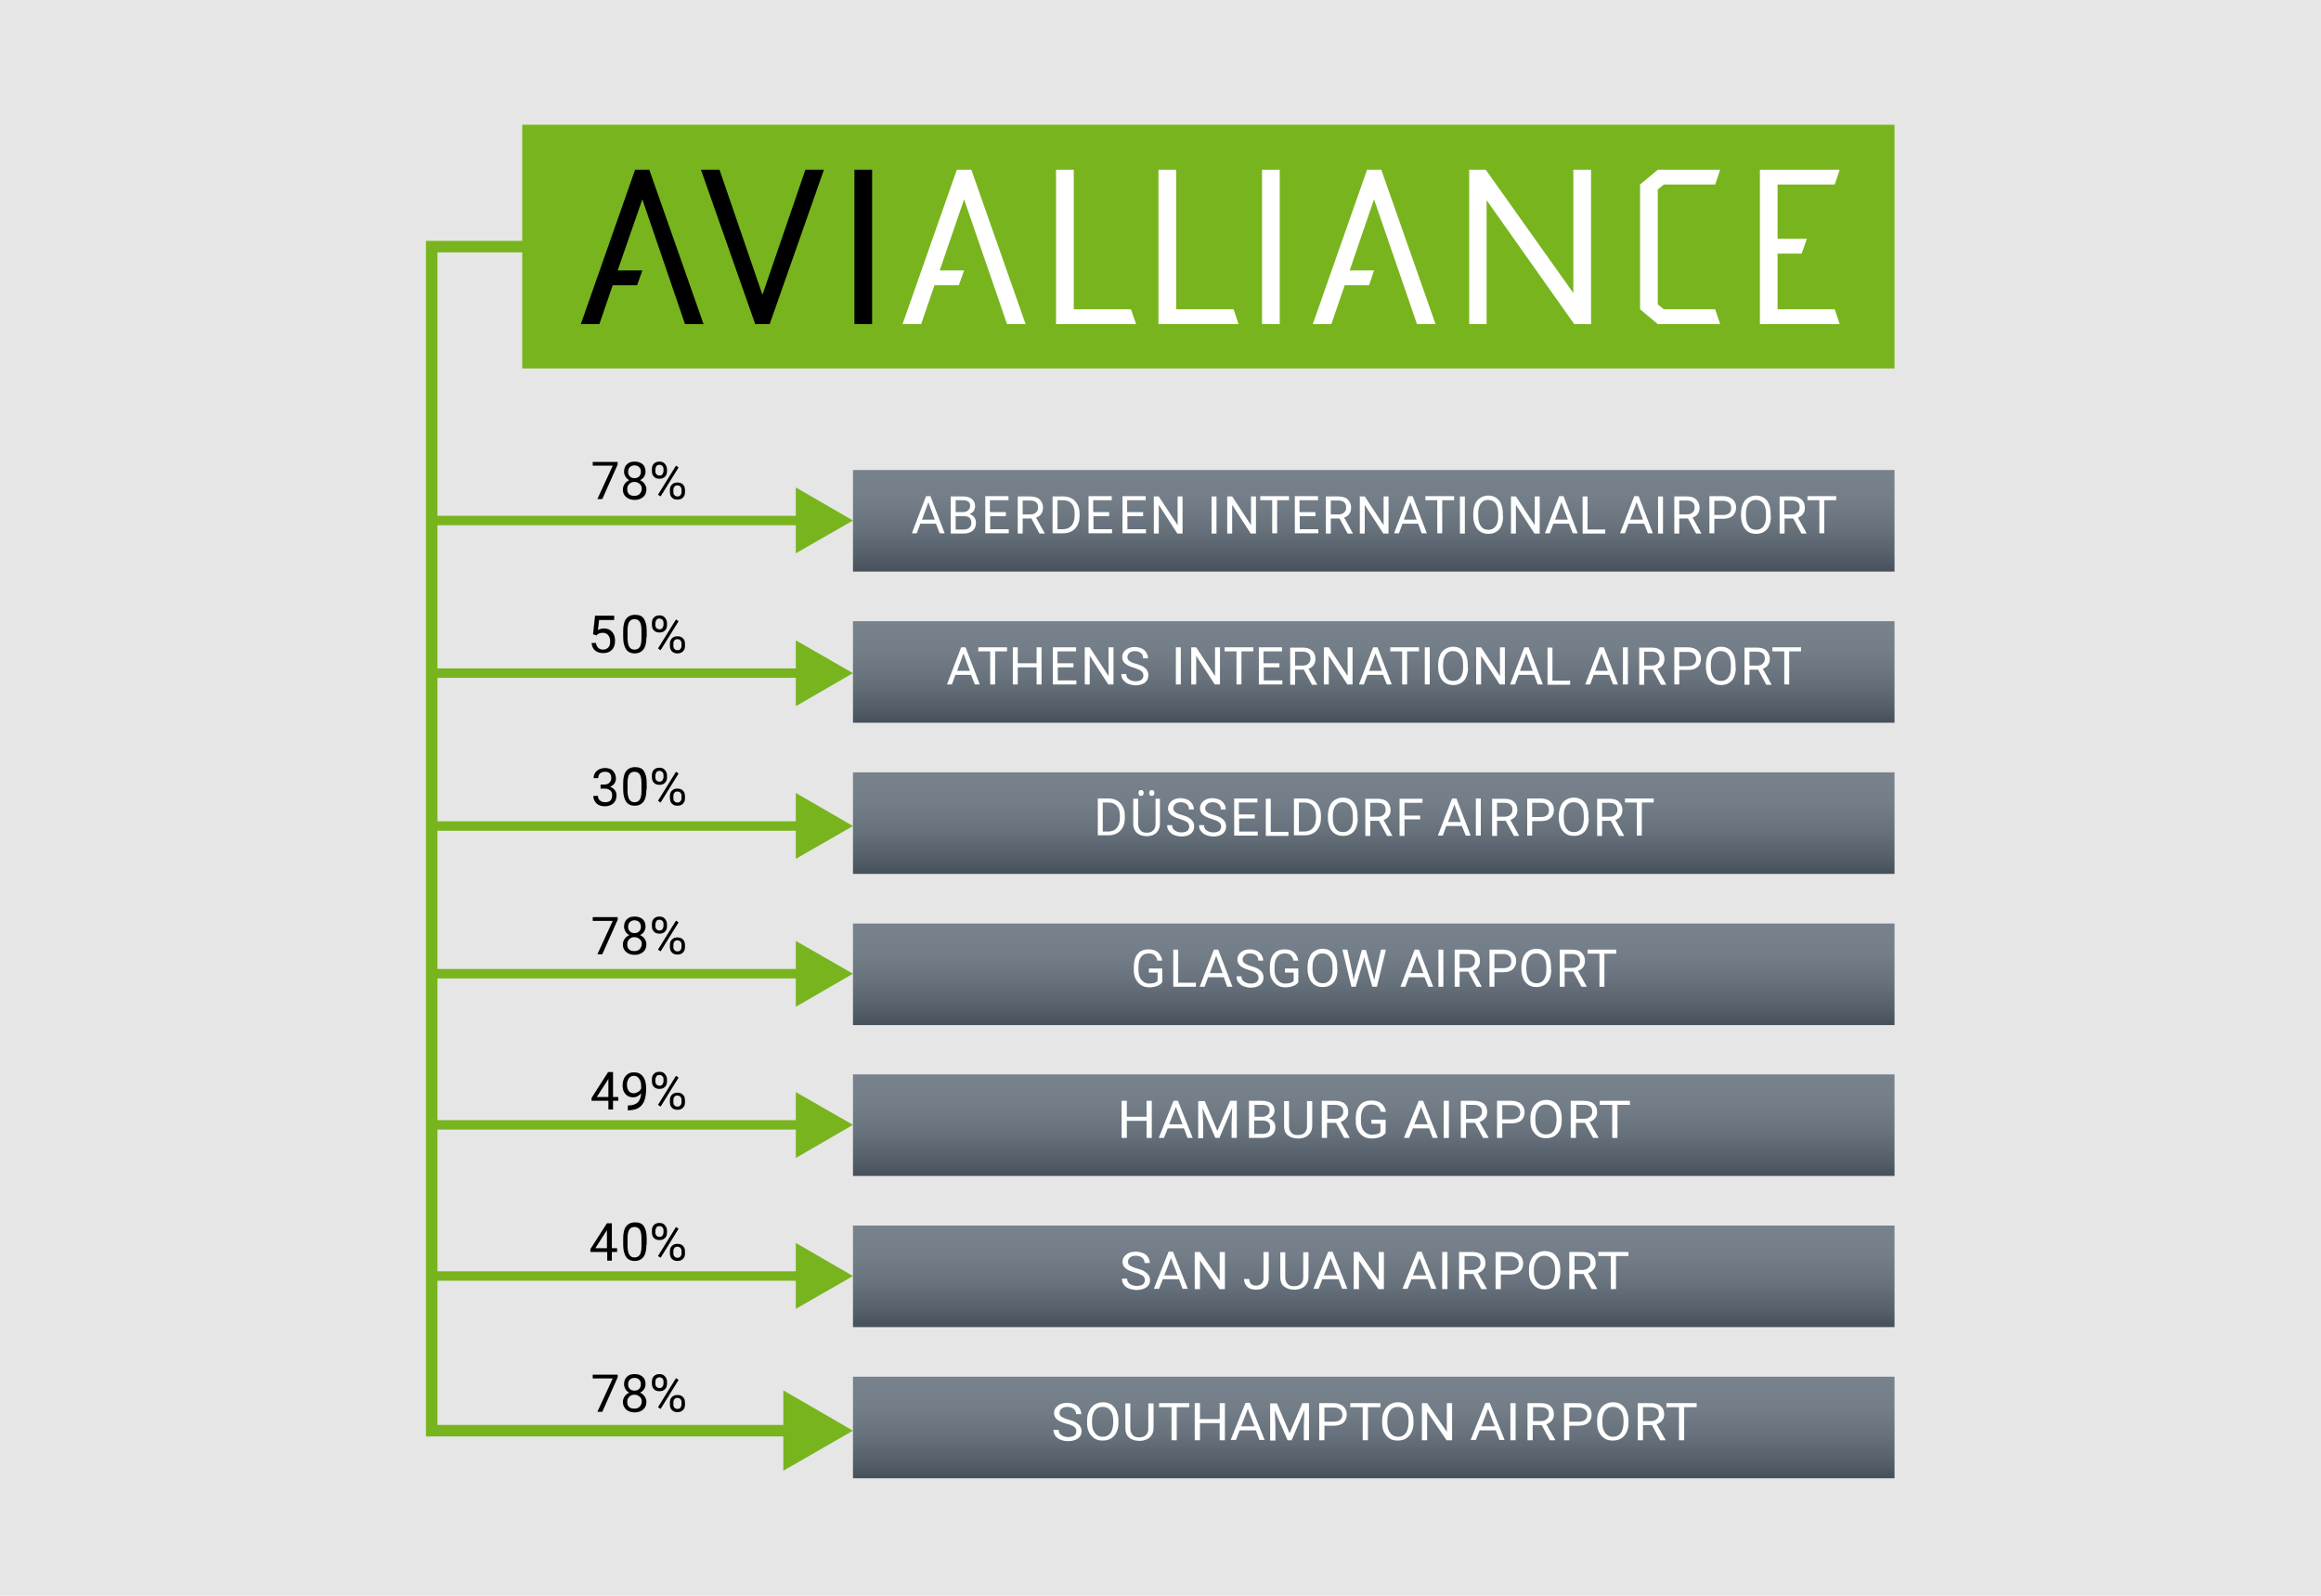 <?xml version="1.0" encoding="utf-8"?>
<!-- Generator: Adobe Illustrator 23.1.1, SVG Export Plug-In . SVG Version: 6.00 Build 0)  -->
<svg version="1.1" id="Ebene_1" xmlns="http://www.w3.org/2000/svg" xmlns:xlink="http://www.w3.org/1999/xlink" x="0px" y="0px"
	 viewBox="0 0 800 550" enable-background="new 0 0 800 550" xml:space="preserve">
<rect fill="#E6E6E6" width="800" height="550"/>
<linearGradient id="SVGID_1_" gradientUnits="userSpaceOnUse" x1="473.5" y1="162.002" x2="473.5" y2="197.002">
	<stop  offset="0" style="stop-color:#78828C"/>
	<stop  offset="0.287" style="stop-color:#747E88"/>
	<stop  offset="0.566" style="stop-color:#68727C"/>
	<stop  offset="0.84" style="stop-color:#555F69"/>
	<stop  offset="1" style="stop-color:#46505A"/>
</linearGradient>
<rect x="294" y="162" fill="url(#SVGID_1_)" width="359" height="35"/>
<path fill="none" stroke="#66B821" stroke-width="2.2" stroke-linejoin="round" stroke-miterlimit="10" d="M468.8,94.5"/>
<g>
	<path d="M212.9,160.1l-5.3,11.9h-1.7l5.3-11.5h-6.9v-1.3h8.6V160.1z"/>
	<path d="M222.5,162.6c0,0.6-0.2,1.2-0.5,1.7s-0.8,0.9-1.4,1.2c0.7,0.3,1.2,0.7,1.6,1.3s0.6,1.2,0.6,1.9c0,1.1-0.4,2-1.1,2.6
		s-1.7,1-2.9,1c-1.2,0-2.2-0.3-3-1s-1.1-1.5-1.1-2.6c0-0.7,0.2-1.3,0.6-1.9s0.9-1,1.6-1.3c-0.6-0.3-1-0.7-1.3-1.2s-0.5-1.1-0.5-1.7
		c0-1.1,0.3-1.9,1-2.6s1.6-0.9,2.7-0.9c1.1,0,2,0.3,2.7,0.9S222.5,161.5,222.5,162.6z M221.2,168.5c0-0.7-0.2-1.3-0.7-1.7
		s-1-0.7-1.8-0.7s-1.3,0.2-1.8,0.7s-0.7,1-0.7,1.8s0.2,1.3,0.6,1.7s1,0.6,1.8,0.6c0.8,0,1.4-0.2,1.8-0.6S221.2,169.3,221.2,168.5z
		 M218.7,160.4c-0.6,0-1.2,0.2-1.6,0.6s-0.6,0.9-0.6,1.6c0,0.7,0.2,1.2,0.6,1.6s0.9,0.6,1.6,0.6s1.2-0.2,1.6-0.6s0.6-0.9,0.6-1.6
		s-0.2-1.2-0.6-1.6S219.3,160.4,218.7,160.4z"/>
	<path d="M224.7,161.7c0-0.8,0.2-1.4,0.7-1.9s1.1-0.7,1.9-0.7c0.8,0,1.4,0.2,1.9,0.8s0.7,1.2,0.7,1.9v0.6c0,0.8-0.2,1.4-0.7,1.9
		s-1.1,0.7-1.9,0.7c-0.8,0-1.4-0.2-1.9-0.7s-0.7-1.1-0.7-2V161.7z M225.9,162.4c0,0.5,0.1,0.8,0.4,1.1c0.3,0.3,0.6,0.4,1,0.4
		c0.4,0,0.8-0.1,1-0.4s0.4-0.7,0.4-1.2v-0.6c0-0.5-0.1-0.8-0.4-1.1s-0.6-0.4-1-0.4s-0.8,0.1-1,0.4s-0.4,0.7-0.4,1.2V162.4z
		 M227.7,171.1l-0.9-0.6l6.2-10l0.9,0.6L227.7,171.1z M230.9,168.9c0-0.8,0.2-1.4,0.7-1.9s1.1-0.7,1.9-0.7s1.4,0.2,1.9,0.7
		s0.7,1.1,0.7,2v0.6c0,0.8-0.2,1.4-0.7,1.9s-1.1,0.7-1.9,0.7s-1.4-0.2-1.9-0.7s-0.7-1.1-0.7-2V168.9z M232.1,169.6
		c0,0.5,0.1,0.8,0.4,1.1c0.3,0.3,0.6,0.4,1,0.4c0.4,0,0.8-0.1,1-0.4c0.3-0.3,0.4-0.7,0.4-1.2v-0.7c0-0.5-0.1-0.8-0.4-1.1
		s-0.6-0.4-1-0.4c-0.4,0-0.8,0.1-1,0.4c-0.3,0.3-0.4,0.7-0.4,1.2V169.6z"/>
</g>
<g>
	<path d="M204.4,218.6l0.7-6.4h6.6v1.5h-5.2l-0.4,3.5c0.6-0.4,1.3-0.6,2.1-0.6c1.2,0,2.1,0.4,2.8,1.2s1,1.8,1,3.1
		c0,1.3-0.4,2.4-1.1,3.1s-1.7,1.1-3,1.1c-1.1,0-2.1-0.3-2.8-0.9s-1.1-1.5-1.2-2.6h1.5c0.1,0.7,0.4,1.3,0.8,1.7s1,0.6,1.7,0.6
		c0.8,0,1.3-0.3,1.8-0.8s0.6-1.2,0.6-2.1c0-0.9-0.2-1.5-0.7-2.1s-1.1-0.8-1.9-0.8c-0.7,0-1.3,0.2-1.7,0.5l-0.4,0.4L204.4,218.6z"/>
	<path d="M222.8,219.6c0,1.9-0.3,3.3-1,4.2s-1.7,1.4-3,1.4c-1.4,0-2.4-0.5-3-1.4s-1-2.3-1-4.1v-2.2c0-1.9,0.3-3.3,1-4.2
		s1.7-1.4,3.1-1.4c1.4,0,2.4,0.4,3,1.3s1,2.2,1,4.1V219.6z M221.1,217.3c0-1.4-0.2-2.4-0.6-3s-1-0.9-1.8-0.9c-0.8,0-1.4,0.3-1.8,0.9
		s-0.6,1.6-0.6,2.9v2.6c0,1.4,0.2,2.4,0.6,3.1s1,1,1.8,1c0.8,0,1.4-0.3,1.8-0.9s0.6-1.6,0.6-2.9V217.3z"/>
	<path d="M224.7,214.7c0-0.8,0.2-1.4,0.7-1.9s1.1-0.7,1.9-0.7c0.8,0,1.4,0.2,1.9,0.8s0.7,1.2,0.7,1.9v0.6c0,0.8-0.2,1.4-0.7,1.9
		s-1.1,0.7-1.9,0.7c-0.8,0-1.4-0.2-1.9-0.7s-0.7-1.1-0.7-2V214.7z M225.9,215.4c0,0.5,0.1,0.8,0.4,1.1c0.3,0.3,0.6,0.4,1,0.4
		c0.4,0,0.8-0.1,1-0.4s0.4-0.7,0.4-1.2v-0.6c0-0.5-0.1-0.8-0.4-1.1s-0.6-0.4-1-0.4s-0.8,0.1-1,0.4s-0.4,0.7-0.4,1.2V215.4z
		 M227.7,224.1l-0.9-0.6l6.2-10l0.9,0.6L227.7,224.1z M230.9,221.9c0-0.8,0.2-1.4,0.7-1.9s1.1-0.7,1.9-0.7s1.4,0.2,1.9,0.7
		s0.7,1.1,0.7,2v0.6c0,0.8-0.2,1.4-0.7,1.9s-1.1,0.7-1.9,0.7s-1.4-0.2-1.9-0.7s-0.7-1.1-0.7-2V221.9z M232.1,222.6
		c0,0.5,0.1,0.8,0.4,1.1c0.3,0.3,0.6,0.4,1,0.4c0.4,0,0.8-0.1,1-0.4c0.3-0.3,0.4-0.7,0.4-1.2v-0.7c0-0.5-0.1-0.8-0.4-1.1
		s-0.6-0.4-1-0.4c-0.4,0-0.8,0.1-1,0.4c-0.3,0.3-0.4,0.7-0.4,1.2V222.6z"/>
</g>
<g>
	<path d="M207,270.4h1.2c0.8,0,1.4-0.2,1.8-0.6s0.7-0.9,0.7-1.6c0-1.5-0.7-2.2-2.2-2.2c-0.7,0-1.3,0.2-1.7,0.6s-0.6,0.9-0.6,1.6
		h-1.6c0-1,0.4-1.9,1.1-2.5s1.7-1,2.8-1c1.2,0,2.2,0.3,2.8,1s1,1.5,1,2.7c0,0.6-0.2,1.1-0.5,1.6s-0.9,0.9-1.5,1.2
		c0.7,0.2,1.2,0.6,1.6,1.1s0.6,1.1,0.6,1.9c0,1.1-0.4,2.1-1.1,2.7s-1.7,1-2.9,1s-2.2-0.3-2.9-1s-1.1-1.5-1.1-2.6h1.6
		c0,0.7,0.2,1.2,0.7,1.6s1,0.6,1.8,0.6c0.8,0,1.4-0.2,1.8-0.6s0.6-1,0.6-1.8c0-0.7-0.2-1.3-0.7-1.7s-1.1-0.6-2-0.6H207V270.4z"/>
	<path d="M222.8,272.1c0,1.9-0.3,3.3-1,4.2s-1.7,1.4-3,1.4c-1.4,0-2.4-0.5-3-1.4s-1-2.3-1-4.1v-2.2c0-1.9,0.3-3.3,1-4.2
		s1.7-1.4,3.1-1.4c1.4,0,2.4,0.4,3,1.3s1,2.2,1,4.1V272.1z M221.1,269.9c0-1.4-0.2-2.4-0.6-3s-1-0.9-1.8-0.9c-0.8,0-1.4,0.3-1.8,0.9
		s-0.6,1.6-0.6,2.9v2.6c0,1.4,0.2,2.4,0.6,3.1s1,1,1.8,1c0.8,0,1.4-0.3,1.8-0.9s0.6-1.6,0.6-2.9V269.9z"/>
	<path d="M224.7,267.2c0-0.8,0.2-1.4,0.7-1.9s1.1-0.7,1.9-0.7c0.8,0,1.4,0.2,1.9,0.8s0.7,1.2,0.7,1.9v0.6c0,0.8-0.2,1.4-0.7,1.9
		s-1.1,0.7-1.9,0.7c-0.8,0-1.4-0.2-1.9-0.7s-0.7-1.1-0.7-2V267.2z M225.9,267.9c0,0.5,0.1,0.8,0.4,1.1c0.3,0.3,0.6,0.4,1,0.4
		c0.4,0,0.8-0.1,1-0.4s0.4-0.7,0.4-1.2v-0.6c0-0.5-0.1-0.8-0.4-1.1s-0.6-0.4-1-0.4s-0.8,0.1-1,0.4s-0.4,0.7-0.4,1.2V267.9z
		 M227.7,276.6l-0.9-0.6l6.2-10l0.9,0.6L227.7,276.6z M230.9,274.4c0-0.8,0.2-1.4,0.7-1.9s1.1-0.7,1.9-0.7s1.4,0.2,1.9,0.7
		s0.7,1.1,0.7,2v0.6c0,0.8-0.2,1.4-0.7,1.9s-1.1,0.7-1.9,0.7s-1.4-0.2-1.9-0.7s-0.7-1.1-0.7-2V274.4z M232.1,275.1
		c0,0.5,0.1,0.8,0.4,1.1c0.3,0.3,0.6,0.4,1,0.4c0.4,0,0.8-0.1,1-0.4c0.3-0.3,0.4-0.7,0.4-1.2v-0.7c0-0.5-0.1-0.8-0.4-1.1
		s-0.6-0.4-1-0.4c-0.4,0-0.8,0.1-1,0.4c-0.3,0.3-0.4,0.7-0.4,1.2V275.1z"/>
</g>
<g>
	<path d="M212.9,317l-5.3,11.9h-1.7l5.3-11.5h-6.9v-1.3h8.6V317z"/>
	<path d="M222.5,319.4c0,0.6-0.2,1.2-0.5,1.7s-0.8,0.9-1.4,1.2c0.7,0.3,1.2,0.7,1.6,1.3s0.6,1.2,0.6,1.9c0,1.1-0.4,2-1.1,2.6
		s-1.7,1-2.9,1c-1.2,0-2.2-0.3-3-1s-1.1-1.5-1.1-2.6c0-0.7,0.2-1.3,0.6-1.9s0.9-1,1.6-1.3c-0.6-0.3-1-0.7-1.3-1.2s-0.5-1.1-0.5-1.7
		c0-1.1,0.3-1.9,1-2.6s1.6-0.9,2.7-0.9c1.1,0,2,0.3,2.7,0.9S222.5,318.3,222.5,319.4z M221.2,325.4c0-0.7-0.2-1.3-0.7-1.7
		s-1-0.7-1.8-0.7s-1.3,0.2-1.8,0.7s-0.7,1-0.7,1.8s0.2,1.3,0.6,1.7s1,0.6,1.8,0.6c0.8,0,1.4-0.2,1.8-0.6S221.2,326.1,221.2,325.4z
		 M218.7,317.2c-0.6,0-1.2,0.2-1.6,0.6s-0.6,0.9-0.6,1.6c0,0.7,0.2,1.2,0.6,1.6s0.9,0.6,1.6,0.6s1.2-0.2,1.6-0.6s0.6-0.9,0.6-1.6
		s-0.2-1.2-0.6-1.6S219.3,317.2,218.7,317.2z"/>
	<path d="M224.7,318.5c0-0.8,0.2-1.4,0.7-1.9s1.1-0.7,1.9-0.7c0.8,0,1.4,0.2,1.9,0.8s0.7,1.2,0.7,1.9v0.6c0,0.8-0.2,1.4-0.7,1.9
		s-1.1,0.7-1.9,0.7c-0.8,0-1.4-0.2-1.9-0.7s-0.7-1.1-0.7-2V318.5z M225.9,319.2c0,0.5,0.1,0.8,0.4,1.1c0.3,0.3,0.6,0.4,1,0.4
		c0.4,0,0.8-0.1,1-0.4s0.4-0.7,0.4-1.2v-0.6c0-0.5-0.1-0.8-0.4-1.1s-0.6-0.4-1-0.4s-0.8,0.1-1,0.4s-0.4,0.7-0.4,1.2V319.2z
		 M227.7,327.9l-0.9-0.6l6.2-10l0.9,0.6L227.7,327.9z M230.9,325.7c0-0.8,0.2-1.4,0.7-1.9s1.1-0.7,1.9-0.7s1.4,0.2,1.9,0.7
		s0.7,1.1,0.7,2v0.6c0,0.8-0.2,1.4-0.7,1.9s-1.1,0.7-1.9,0.7s-1.4-0.2-1.9-0.7s-0.7-1.1-0.7-2V325.7z M232.1,326.4
		c0,0.5,0.1,0.8,0.4,1.1c0.3,0.3,0.6,0.4,1,0.4c0.4,0,0.8-0.1,1-0.4c0.3-0.3,0.4-0.7,0.4-1.2v-0.7c0-0.5-0.1-0.8-0.4-1.1
		s-0.6-0.4-1-0.4c-0.4,0-0.8,0.1-1,0.4c-0.3,0.3-0.4,0.7-0.4,1.2V326.4z"/>
</g>
<g>
	<path d="M211.3,378.1h1.8v1.3h-1.8v3h-1.6v-3h-5.8v-1l5.7-8.9h1.7V378.1z M205.7,378.1h4v-6.3l-0.2,0.4L205.7,378.1z"/>
	<path d="M221,376.8c-0.3,0.4-0.7,0.7-1.2,1s-1,0.4-1.6,0.4c-0.7,0-1.4-0.2-1.9-0.5s-1-0.9-1.3-1.5s-0.4-1.4-0.4-2.2
		c0-0.9,0.2-1.6,0.5-2.3s0.8-1.2,1.4-1.6s1.3-0.5,2.1-0.5c1.3,0,2.3,0.5,3,1.4s1.1,2.2,1.1,3.9v0.5c0,2.5-0.5,4.3-1.5,5.5
		s-2.5,1.7-4.5,1.8h-0.3V381h0.3c1.3,0,2.4-0.4,3.1-1C220.5,379.3,220.9,378.2,221,376.8z M218.5,376.8c0.5,0,1-0.2,1.5-0.5
		s0.8-0.7,1-1.2v-0.7c0-1.1-0.2-1.9-0.7-2.6s-1-1-1.8-1c-0.7,0-1.3,0.3-1.7,0.8s-0.7,1.3-0.7,2.2c0,0.9,0.2,1.6,0.6,2.2
		S217.8,376.8,218.5,376.8z"/>
	<path d="M224.7,372c0-0.8,0.2-1.4,0.7-1.9s1.1-0.7,1.9-0.7c0.8,0,1.4,0.2,1.9,0.8s0.7,1.2,0.7,1.9v0.6c0,0.8-0.2,1.4-0.7,1.9
		s-1.1,0.7-1.9,0.7c-0.8,0-1.4-0.2-1.9-0.7s-0.7-1.1-0.7-2V372z M225.9,372.7c0,0.5,0.1,0.8,0.4,1.1c0.3,0.3,0.6,0.4,1,0.4
		c0.4,0,0.8-0.1,1-0.4s0.4-0.7,0.4-1.2V372c0-0.5-0.1-0.8-0.4-1.1s-0.6-0.4-1-0.4s-0.8,0.1-1,0.4s-0.4,0.7-0.4,1.2V372.7z
		 M227.7,381.4l-0.9-0.6l6.2-10l0.9,0.6L227.7,381.4z M230.9,379.2c0-0.8,0.2-1.4,0.7-1.9s1.1-0.7,1.9-0.7s1.4,0.2,1.9,0.7
		s0.7,1.1,0.7,2v0.6c0,0.8-0.2,1.4-0.7,1.9s-1.1,0.7-1.9,0.7s-1.4-0.2-1.9-0.7s-0.7-1.1-0.7-2V379.2z M232.1,379.9
		c0,0.5,0.1,0.8,0.4,1.1c0.3,0.3,0.6,0.4,1,0.4c0.4,0,0.8-0.1,1-0.4c0.3-0.3,0.4-0.7,0.4-1.2v-0.7c0-0.5-0.1-0.8-0.4-1.1
		s-0.6-0.4-1-0.4c-0.4,0-0.8,0.1-1,0.4c-0.3,0.3-0.4,0.7-0.4,1.2V379.9z"/>
</g>
<g>
	<path d="M210.9,430.2h1.8v1.3h-1.8v3h-1.6v-3h-5.8v-1l5.7-8.9h1.7V430.2z M205.2,430.2h4v-6.3l-0.2,0.4L205.2,430.2z"/>
	<path d="M222.8,429c0,1.9-0.3,3.3-1,4.2s-1.7,1.4-3,1.4c-1.4,0-2.4-0.5-3-1.4s-1-2.3-1-4.1v-2.2c0-1.9,0.3-3.3,1-4.2
		s1.7-1.4,3.1-1.4c1.4,0,2.4,0.4,3,1.3s1,2.2,1,4.1V429z M221.1,426.8c0-1.4-0.2-2.4-0.6-3s-1-0.9-1.8-0.9c-0.8,0-1.4,0.3-1.8,0.9
		s-0.6,1.6-0.6,2.9v2.6c0,1.4,0.2,2.4,0.6,3.1s1,1,1.8,1c0.8,0,1.4-0.3,1.8-0.9s0.6-1.6,0.6-2.9V426.8z"/>
	<path d="M224.7,424.1c0-0.8,0.2-1.4,0.7-1.9s1.1-0.7,1.9-0.7c0.8,0,1.4,0.2,1.9,0.8s0.7,1.2,0.7,1.9v0.6c0,0.8-0.2,1.4-0.7,1.9
		s-1.1,0.7-1.9,0.7c-0.8,0-1.4-0.2-1.9-0.7s-0.7-1.1-0.7-2V424.1z M225.9,424.8c0,0.5,0.1,0.8,0.4,1.1c0.3,0.3,0.6,0.4,1,0.4
		c0.4,0,0.8-0.1,1-0.4s0.4-0.7,0.4-1.2v-0.6c0-0.5-0.1-0.8-0.4-1.1s-0.6-0.4-1-0.4s-0.8,0.1-1,0.4s-0.4,0.7-0.4,1.2V424.8z
		 M227.7,433.5l-0.9-0.6l6.2-10l0.9,0.6L227.7,433.5z M230.9,431.3c0-0.8,0.2-1.4,0.7-1.9s1.1-0.7,1.9-0.7s1.4,0.2,1.9,0.7
		s0.7,1.1,0.7,2v0.6c0,0.8-0.2,1.4-0.7,1.9s-1.1,0.7-1.9,0.7s-1.4-0.2-1.9-0.7s-0.7-1.1-0.7-2V431.3z M232.1,432
		c0,0.5,0.1,0.8,0.4,1.1c0.3,0.3,0.6,0.4,1,0.4c0.4,0,0.8-0.1,1-0.4c0.3-0.3,0.4-0.7,0.4-1.2v-0.7c0-0.5-0.1-0.8-0.4-1.1
		s-0.6-0.4-1-0.4c-0.4,0-0.8,0.1-1,0.4c-0.3,0.3-0.4,0.7-0.4,1.2V432z"/>
</g>
<g>
	<path d="M212.9,474.7l-5.3,11.9h-1.7l5.3-11.5h-6.9v-1.3h8.6V474.7z"/>
	<path d="M222.5,477.1c0,0.6-0.2,1.2-0.5,1.7s-0.8,0.9-1.4,1.2c0.7,0.3,1.2,0.7,1.6,1.3s0.6,1.2,0.6,1.9c0,1.1-0.4,2-1.1,2.6
		s-1.7,1-2.9,1c-1.2,0-2.2-0.3-3-1c-0.7-0.7-1.1-1.5-1.1-2.6c0-0.7,0.2-1.3,0.6-1.9s0.9-1,1.6-1.3c-0.6-0.3-1-0.7-1.3-1.2
		s-0.5-1.1-0.5-1.7c0-1.1,0.3-1.9,1-2.6s1.6-0.9,2.7-0.9c1.1,0,2,0.3,2.7,0.9S222.5,476,222.5,477.1z M221.2,483.1
		c0-0.7-0.2-1.3-0.7-1.7s-1-0.7-1.8-0.7s-1.3,0.2-1.8,0.7s-0.7,1-0.7,1.8s0.2,1.3,0.6,1.7s1,0.6,1.8,0.6c0.8,0,1.4-0.2,1.8-0.6
		C220.9,484.4,221.2,483.8,221.2,483.1z M218.7,474.9c-0.6,0-1.2,0.2-1.6,0.6c-0.4,0.4-0.6,0.9-0.6,1.6c0,0.7,0.2,1.2,0.6,1.6
		c0.4,0.4,0.9,0.6,1.6,0.6s1.2-0.2,1.6-0.6c0.4-0.4,0.6-0.9,0.6-1.6s-0.2-1.2-0.6-1.6S219.3,474.9,218.7,474.9z"/>
	<path d="M224.7,476.2c0-0.8,0.2-1.4,0.7-1.9s1.1-0.7,1.9-0.7c0.8,0,1.4,0.2,1.9,0.8c0.5,0.5,0.7,1.1,0.7,1.9v0.6
		c0,0.8-0.2,1.4-0.7,1.9c-0.5,0.5-1.1,0.7-1.9,0.7c-0.8,0-1.4-0.2-1.9-0.7c-0.5-0.5-0.7-1.1-0.7-2V476.2z M225.9,476.9
		c0,0.5,0.1,0.8,0.4,1.1s0.6,0.4,1,0.4c0.4,0,0.8-0.1,1-0.4s0.4-0.7,0.4-1.2v-0.6c0-0.5-0.1-0.8-0.4-1.1c-0.3-0.3-0.6-0.4-1-0.4
		s-0.8,0.2-1,0.4c-0.3,0.3-0.4,0.7-0.4,1.2V476.9z M227.7,485.6l-0.9-0.6l6.2-10l0.9,0.6L227.7,485.6z M230.9,483.4
		c0-0.8,0.2-1.4,0.7-1.9c0.5-0.5,1.1-0.7,1.9-0.7s1.4,0.2,1.9,0.7s0.7,1.1,0.7,2v0.6c0,0.8-0.2,1.4-0.7,1.9
		c-0.5,0.5-1.1,0.7-1.9,0.7s-1.4-0.2-1.9-0.7c-0.5-0.5-0.7-1.1-0.7-2V483.4z M232.1,484.1c0,0.5,0.1,0.8,0.4,1.1
		c0.3,0.3,0.6,0.4,1,0.4c0.4,0,0.8-0.1,1-0.4c0.3-0.3,0.4-0.7,0.4-1.2v-0.7c0-0.5-0.1-0.8-0.4-1.1s-0.6-0.4-1-0.4
		c-0.4,0-0.8,0.1-1,0.4c-0.3,0.3-0.4,0.7-0.4,1.2V484.1z"/>
</g>
<linearGradient id="SVGID_2_" gradientUnits="userSpaceOnUse" x1="473.5" y1="214.088" x2="473.5" y2="249.088">
	<stop  offset="0" style="stop-color:#78828C"/>
	<stop  offset="0.287" style="stop-color:#747E88"/>
	<stop  offset="0.566" style="stop-color:#68727C"/>
	<stop  offset="0.84" style="stop-color:#555F69"/>
	<stop  offset="1" style="stop-color:#46505A"/>
</linearGradient>
<rect x="294" y="214.1" fill="url(#SVGID_2_)" width="359" height="35"/>
<linearGradient id="SVGID_3_" gradientUnits="userSpaceOnUse" x1="473.5" y1="266.174" x2="473.5" y2="301.174">
	<stop  offset="0" style="stop-color:#78828C"/>
	<stop  offset="0.287" style="stop-color:#747E88"/>
	<stop  offset="0.566" style="stop-color:#68727C"/>
	<stop  offset="0.84" style="stop-color:#555F69"/>
	<stop  offset="1" style="stop-color:#46505A"/>
</linearGradient>
<rect x="294" y="266.2" fill="url(#SVGID_3_)" width="359" height="35"/>
<linearGradient id="SVGID_4_" gradientUnits="userSpaceOnUse" x1="473.5" y1="318.261" x2="473.5" y2="353.261">
	<stop  offset="0" style="stop-color:#78828C"/>
	<stop  offset="0.287" style="stop-color:#747E88"/>
	<stop  offset="0.566" style="stop-color:#68727C"/>
	<stop  offset="0.84" style="stop-color:#555F69"/>
	<stop  offset="1" style="stop-color:#46505A"/>
</linearGradient>
<rect x="294" y="318.3" fill="url(#SVGID_4_)" width="359" height="35"/>
<g>
	<g>
		<polyline fill="none" stroke="#78B41E" stroke-width="3.966" points="191.2,85 148.8,85 148.8,493.1 274.1,493.1 		"/>
		<g>
			<polygon fill="#78B41E" points="270,506.9 294,493.1 270,479.2 			"/>
		</g>
	</g>
</g>
<g>
	<g>
		<line fill="none" stroke="#78B41E" stroke-width="3.252" x1="148" y1="179.4" x2="277.7" y2="179.4"/>
		<g>
			<polygon fill="#78B41E" points="274.3,190.7 294,179.4 274.3,168 			"/>
		</g>
	</g>
</g>
<g>
	<g>
		<line fill="none" stroke="#78B41E" stroke-width="3.252" x1="148" y1="232" x2="277.7" y2="232"/>
		<g>
			<polygon fill="#78B41E" points="274.3,243.4 294,232 274.3,220.7 			"/>
		</g>
	</g>
</g>
<g>
	<g>
		<line fill="none" stroke="#78B41E" stroke-width="3.252" x1="148" y1="284.7" x2="277.7" y2="284.7"/>
		<g>
			<polygon fill="#78B41E" points="274.3,296 294,284.7 274.3,273.3 			"/>
		</g>
	</g>
</g>
<g>
	<g>
		<line fill="none" stroke="#78B41E" stroke-width="3.252" x1="148" y1="335.6" x2="277.7" y2="335.6"/>
		<g>
			<polygon fill="#78B41E" points="274.3,347 294,335.6 274.3,324.3 			"/>
		</g>
	</g>
</g>
<g>
	<g>
		<line fill="none" stroke="#78B41E" stroke-width="3.252" x1="148" y1="387.7" x2="277.7" y2="387.7"/>
		<g>
			<polygon fill="#78B41E" points="274.3,399.1 294,387.7 274.3,376.4 			"/>
		</g>
	</g>
</g>
<g>
	<g>
		<line fill="none" stroke="#78B41E" stroke-width="3.252" x1="148" y1="439.8" x2="277.7" y2="439.8"/>
		<g>
			<polygon fill="#78B41E" points="274.3,451.1 294,439.8 274.3,428.4 			"/>
		</g>
	</g>
</g>
<rect x="180" y="43" fill="#78B41E" width="473" height="84"/>
<g>
	<polygon points="265.3,111.7 260.3,111.7 241.6,58.5 248,58.5 262.8,101.6 277.6,58.5 284,58.5 	"/>
	<polygon fill="#FFFFFF" points="634.1,111.7 632.4,106.6 612.7,106.6 612.7,87.4 621,87.4 622.8,82.3 612.7,82.3 612.7,63.6 
		632.4,63.6 634.1,58.5 606.6,58.5 606.6,111.7 	"/>
	<rect x="294.5" y="58.5" width="6.1" height="53.2"/>
	<rect x="435" y="58.5" fill="#FFFFFF" width="6.1" height="53.2"/>
	<polygon fill="#FFFFFF" points="426.9,111.7 425.2,106.6 405.4,106.6 405.4,58.5 399.3,58.5 399.3,111.7 	"/>
	<polygon fill="#FFFFFF" points="391.6,111.7 389.8,106.6 370.1,106.6 370.1,58.5 364,58.5 364,111.7 	"/>
	<polygon fill="#FFFFFF" points="548.4,111.7 548.4,58.5 542.3,58.5 542.3,101 512.1,58.5 506.4,58.5 506.4,111.7 512.4,111.7 
		512.4,69 542.6,111.7 	"/>
	<polygon fill="#FFFFFF" points="592.9,111.7 591.2,106.6 573.5,106.6 571.4,104.9 571.4,65.3 573.5,63.6 591.2,63.6 592.9,58.5 
		571.4,58.5 565.3,63.6 565.3,106.6 571.4,111.7 	"/>
	<polygon fill="#FFFFFF" points="476.1,58.5 471.2,58.5 452.5,111.7 458.9,111.7 463.5,98.3 471.9,98.3 473.6,93.2 465.2,93.2 
		473.6,68.7 488.4,111.7 494.8,111.7 	"/>
	<polygon fill="#FFFFFF" points="334.8,58.5 329.8,58.5 311.1,111.7 317.5,111.7 322.1,98.3 330.5,98.3 332.3,93.2 323.9,93.2 
		332.3,68.7 347.1,111.7 353.5,111.7 	"/>
	<polygon points="223.8,58.5 218.9,58.5 200.2,111.7 206.6,111.7 211.2,98.3 219.6,98.3 221.4,93.2 212.9,93.2 221.4,68.7 
		236.1,111.7 242.5,111.7 	"/>
</g>
<g>
	<path fill="#FFFFFF" d="M322.6,180.5h-5.4l-1.2,3.3h-1.7l4.9-12.8h1.5l4.9,12.8h-1.7L322.6,180.5z M317.8,179.1h4.4l-2.2-6
		L317.8,179.1z"/>
	<path fill="#FFFFFF" d="M327.7,183.9v-12.8h4.2c1.4,0,2.4,0.3,3.1,0.9s1.1,1.4,1.1,2.5c0,0.6-0.2,1.1-0.5,1.6s-0.8,0.8-1.4,1.1
		c0.7,0.2,1.2,0.6,1.6,1.1s0.6,1.2,0.6,1.9c0,1.1-0.4,2.1-1.1,2.7s-1.8,1-3.2,1H327.7z M329.4,176.5h2.5c0.7,0,1.3-0.2,1.8-0.6
		c0.4-0.4,0.7-0.9,0.7-1.5c0-0.7-0.2-1.2-0.6-1.5c-0.4-0.3-1-0.5-1.9-0.5h-2.5V176.5z M329.4,177.9v4.6h2.8c0.8,0,1.4-0.2,1.9-0.6
		s0.7-1,0.7-1.7c0-1.5-0.8-2.3-2.5-2.3H329.4z"/>
	<path fill="#FFFFFF" d="M346.8,177.9h-5.5v4.5h6.4v1.4h-8.1v-12.8h8v1.4h-6.4v4.1h5.5V177.9z"/>
	<path fill="#FFFFFF" d="M355.5,178.7h-3v5.2h-1.7v-12.8h4.2c1.4,0,2.6,0.3,3.3,1s1.2,1.6,1.2,2.9c0,0.8-0.2,1.5-0.6,2.1
		s-1,1-1.8,1.3l3,5.4v0.1h-1.8L355.5,178.7z M352.5,177.3h2.6c0.8,0,1.5-0.2,2-0.7c0.5-0.4,0.7-1,0.7-1.7c0-0.8-0.2-1.4-0.7-1.8
		s-1.2-0.6-2-0.6h-2.6V177.3z"/>
	<path fill="#FFFFFF" d="M362.8,183.9v-12.8h3.6c1.1,0,2.1,0.2,3,0.7s1.5,1.2,2,2.1s0.7,2,0.7,3.1v0.8c0,1.2-0.2,2.3-0.7,3.2
		s-1.1,1.6-2,2.1s-1.9,0.7-3,0.7H362.8z M364.5,172.4v10h1.8c1.3,0,2.3-0.4,3-1.2c0.7-0.8,1.1-2,1.1-3.5v-0.7c0-1.5-0.3-2.6-1-3.4
		c-0.7-0.8-1.7-1.2-2.9-1.2H364.5z"/>
	<path fill="#FFFFFF" d="M382.4,177.9h-5.5v4.5h6.4v1.4h-8.1v-12.8h8v1.4h-6.4v4.1h5.5V177.9z"/>
	<path fill="#FFFFFF" d="M394.1,177.9h-5.5v4.5h6.4v1.4h-8.1v-12.8h8v1.4h-6.4v4.1h5.5V177.9z"/>
	<path fill="#FFFFFF" d="M407.5,183.9h-1.7l-6.4-9.9v9.9h-1.7v-12.8h1.7l6.5,9.9v-9.9h1.7V183.9z"/>
	<path fill="#FFFFFF" d="M419.3,183.9h-1.7v-12.8h1.7V183.9z"/>
	<path fill="#FFFFFF" d="M432.8,183.9h-1.7l-6.4-9.9v9.9h-1.7v-12.8h1.7l6.5,9.9v-9.9h1.7V183.9z"/>
	<path fill="#FFFFFF" d="M444.3,172.4h-4.1v11.4h-1.7v-11.4h-4.1v-1.4h9.9V172.4z"/>
	<path fill="#FFFFFF" d="M453.5,177.9h-5.5v4.5h6.4v1.4h-8.1v-12.8h8v1.4h-6.4v4.1h5.5V177.9z"/>
	<path fill="#FFFFFF" d="M461.7,178.7h-3v5.2H457v-12.8h4.2c1.4,0,2.6,0.3,3.3,1s1.2,1.6,1.2,2.9c0,0.8-0.2,1.5-0.6,2.1
		s-1,1-1.8,1.3l3,5.4v0.1h-1.8L461.7,178.7z M458.7,177.3h2.6c0.8,0,1.5-0.2,2-0.7c0.5-0.4,0.7-1,0.7-1.7c0-0.8-0.2-1.4-0.7-1.8
		s-1.2-0.6-2-0.6h-2.6V177.3z"/>
	<path fill="#FFFFFF" d="M478.5,183.9h-1.7l-6.4-9.9v9.9h-1.7v-12.8h1.7l6.5,9.9v-9.9h1.7V183.9z"/>
	<path fill="#FFFFFF" d="M488.8,180.5h-5.4l-1.2,3.3h-1.7l4.9-12.8h1.5l4.9,12.8H490L488.8,180.5z M483.9,179.1h4.4l-2.2-6
		L483.9,179.1z"/>
	<path fill="#FFFFFF" d="M501.2,172.4h-4.1v11.4h-1.7v-11.4h-4.1v-1.4h9.9V172.4z"/>
	<path fill="#FFFFFF" d="M504.9,183.9h-1.7v-12.8h1.7V183.9z"/>
	<path fill="#FFFFFF" d="M518.1,177.9c0,1.3-0.2,2.3-0.6,3.3s-1,1.6-1.8,2.1s-1.7,0.7-2.7,0.7c-1,0-1.9-0.2-2.7-0.7
		s-1.4-1.2-1.8-2.1s-0.7-2-0.7-3.2v-0.9c0-1.2,0.2-2.3,0.6-3.3s1-1.7,1.8-2.2s1.7-0.8,2.7-0.8c1,0,1.9,0.2,2.7,0.7s1.4,1.2,1.8,2.2
		s0.6,2,0.6,3.3V177.9z M516.4,177c0-1.5-0.3-2.7-0.9-3.5s-1.5-1.2-2.6-1.2c-1.1,0-1.9,0.4-2.5,1.2s-0.9,1.9-0.9,3.4v0.9
		c0,1.5,0.3,2.6,0.9,3.5s1.5,1.3,2.6,1.3c1.1,0,1.9-0.4,2.5-1.2s0.9-1.9,0.9-3.4V177z"/>
	<path fill="#FFFFFF" d="M530.6,183.9h-1.7l-6.4-9.9v9.9h-1.7v-12.8h1.7l6.5,9.9v-9.9h1.7V183.9z"/>
	<path fill="#FFFFFF" d="M540.8,180.5h-5.4l-1.2,3.3h-1.7l4.9-12.8h1.5l4.9,12.8h-1.7L540.8,180.5z M536,179.1h4.4l-2.2-6L536,179.1
		z"/>
	<path fill="#FFFFFF" d="M547.2,182.5h6.1v1.4h-7.8v-12.8h1.7V182.5z"/>
	<path fill="#FFFFFF" d="M566.7,180.5h-5.4l-1.2,3.3h-1.7l4.9-12.8h1.5l4.9,12.8h-1.7L566.7,180.5z M561.9,179.1h4.4l-2.2-6
		L561.9,179.1z"/>
	<path fill="#FFFFFF" d="M573.2,183.9h-1.7v-12.8h1.7V183.9z"/>
	<path fill="#FFFFFF" d="M581.8,178.7h-3v5.2h-1.7v-12.8h4.2c1.4,0,2.6,0.3,3.3,1s1.2,1.6,1.2,2.9c0,0.8-0.2,1.5-0.6,2.1
		s-1,1-1.8,1.3l3,5.4v0.1h-1.8L581.8,178.7z M578.8,177.3h2.6c0.8,0,1.5-0.2,2-0.7c0.5-0.4,0.7-1,0.7-1.7c0-0.8-0.2-1.4-0.7-1.8
		s-1.2-0.6-2-0.6h-2.6V177.3z"/>
	<path fill="#FFFFFF" d="M590.9,178.8v5h-1.7v-12.8h4.7c1.4,0,2.5,0.4,3.3,1.1s1.2,1.7,1.2,2.8c0,1.2-0.4,2.2-1.2,2.9s-1.9,1-3.3,1
		H590.9z M590.9,177.5h3c0.9,0,1.6-0.2,2.1-0.6s0.7-1,0.7-1.8c0-0.8-0.2-1.4-0.7-1.8s-1.1-0.7-2-0.7h-3.1V177.5z"/>
	<path fill="#FFFFFF" d="M610.4,177.9c0,1.3-0.2,2.3-0.6,3.3s-1,1.6-1.8,2.1s-1.7,0.7-2.7,0.7c-1,0-1.9-0.2-2.7-0.7
		s-1.4-1.2-1.8-2.1s-0.7-2-0.7-3.2v-0.9c0-1.2,0.2-2.3,0.6-3.3s1-1.7,1.8-2.2s1.7-0.8,2.7-0.8c1,0,1.9,0.2,2.7,0.7s1.4,1.2,1.8,2.2
		s0.6,2,0.6,3.3V177.9z M608.7,177c0-1.5-0.3-2.7-0.9-3.5s-1.5-1.2-2.6-1.2c-1.1,0-1.9,0.4-2.5,1.2s-0.9,1.9-0.9,3.4v0.9
		c0,1.5,0.3,2.6,0.9,3.5s1.5,1.3,2.6,1.3c1.1,0,1.9-0.4,2.5-1.2s0.9-1.9,0.9-3.4V177z"/>
	<path fill="#FFFFFF" d="M618.1,178.7h-3v5.2h-1.7v-12.8h4.2c1.4,0,2.5,0.3,3.3,1s1.2,1.6,1.2,2.9c0,0.8-0.2,1.5-0.6,2.1
		s-1,1-1.8,1.3l3,5.4v0.1h-1.8L618.1,178.7z M615,177.3h2.6c0.8,0,1.5-0.2,2-0.7c0.5-0.4,0.7-1,0.7-1.7c0-0.8-0.2-1.4-0.7-1.8
		s-1.2-0.6-2-0.6H615V177.3z"/>
	<path fill="#FFFFFF" d="M632.9,172.4h-4.1v11.4h-1.7v-11.4H623v-1.4h9.9V172.4z"/>
</g>
<g>
	<path fill="#FFFFFF" d="M334.7,232.6h-5.4l-1.2,3.3h-1.7l4.9-12.8h1.5l4.9,12.8h-1.7L334.7,232.6z M329.9,231.2h4.4l-2.2-6
		L329.9,231.2z"/>
	<path fill="#FFFFFF" d="M347.1,224.5H343v11.4h-1.7v-11.4h-4.1v-1.4h9.9V224.5z"/>
	<path fill="#FFFFFF" d="M359,235.9h-1.7V230h-6.5v5.9h-1.7v-12.8h1.7v5.5h6.5v-5.5h1.7V235.9z"/>
	<path fill="#FFFFFF" d="M370.1,230h-5.5v4.5h6.4v1.4h-8.1v-12.8h8v1.4h-6.4v4.1h5.5V230z"/>
	<path fill="#FFFFFF" d="M383.7,235.9H382l-6.4-9.9v9.9h-1.7v-12.8h1.7l6.5,9.9v-9.9h1.7V235.9z"/>
	<path fill="#FFFFFF" d="M391,230.2c-1.4-0.4-2.5-0.9-3.2-1.5s-1-1.4-1-2.2c0-1,0.4-1.8,1.2-2.5s1.9-1,3.1-1c0.9,0,1.7,0.2,2.4,0.5
		s1.2,0.8,1.6,1.4s0.6,1.3,0.6,2H394c0-0.8-0.2-1.4-0.7-1.8c-0.5-0.4-1.2-0.7-2.1-0.7c-0.8,0-1.5,0.2-1.9,0.6s-0.7,0.9-0.7,1.5
		c0,0.5,0.2,1,0.7,1.3c0.4,0.4,1.2,0.7,2.3,1c1.1,0.3,1.9,0.6,2.5,1s1,0.8,1.3,1.3s0.4,1,0.4,1.7c0,1-0.4,1.9-1.2,2.5
		s-1.9,0.9-3.2,0.9c-0.9,0-1.7-0.2-2.5-0.5s-1.3-0.8-1.8-1.4s-0.6-1.3-0.6-2h1.7c0,0.8,0.3,1.4,0.9,1.8s1.3,0.7,2.3,0.7
		c0.9,0,1.6-0.2,2-0.5s0.7-0.9,0.7-1.5s-0.2-1.1-0.7-1.5S392.1,230.6,391,230.2z"/>
	<path fill="#FFFFFF" d="M407,235.9h-1.7v-12.8h1.7V235.9z"/>
	<path fill="#FFFFFF" d="M420.4,235.9h-1.7l-6.4-9.9v9.9h-1.7v-12.8h1.7l6.5,9.9v-9.9h1.7V235.9z"/>
	<path fill="#FFFFFF" d="M432,224.5h-4.1v11.4h-1.7v-11.4h-4.1v-1.4h9.9V224.5z"/>
	<path fill="#FFFFFF" d="M441.1,230h-5.5v4.5h6.4v1.4h-8.1v-12.8h8v1.4h-6.4v4.1h5.5V230z"/>
	<path fill="#FFFFFF" d="M449.4,230.8h-3v5.2h-1.7v-12.8h4.2c1.4,0,2.5,0.3,3.3,1s1.2,1.6,1.2,2.9c0,0.8-0.2,1.5-0.6,2.1
		s-1,1-1.8,1.3l3,5.4v0.1h-1.8L449.4,230.8z M446.4,229.4h2.6c0.8,0,1.5-0.2,2-0.7s0.7-1,0.7-1.7c0-0.8-0.2-1.4-0.7-1.8
		c-0.5-0.4-1.2-0.6-2-0.6h-2.6V229.4z"/>
	<path fill="#FFFFFF" d="M466.1,235.9h-1.7l-6.4-9.9v9.9h-1.7v-12.8h1.7l6.5,9.9v-9.9h1.7V235.9z"/>
	<path fill="#FFFFFF" d="M476.7,232.6h-5.4l-1.2,3.3h-1.7l4.9-12.8h1.5l4.9,12.8h-1.7L476.7,232.6z M471.9,231.2h4.4l-2.2-6
		L471.9,231.2z"/>
	<path fill="#FFFFFF" d="M489.1,224.5H485v11.4h-1.7v-11.4h-4.1v-1.4h9.9V224.5z"/>
	<path fill="#FFFFFF" d="M492.8,235.9h-1.7v-12.8h1.7V235.9z"/>
	<path fill="#FFFFFF" d="M506,230c0,1.3-0.2,2.3-0.6,3.3s-1,1.6-1.8,2.1s-1.7,0.7-2.7,0.7c-1,0-1.9-0.2-2.7-0.7s-1.4-1.2-1.8-2.1
		s-0.7-2-0.7-3.2v-0.9c0-1.2,0.2-2.3,0.6-3.3s1-1.7,1.8-2.2s1.7-0.8,2.7-0.8c1,0,1.9,0.2,2.7,0.7s1.4,1.2,1.8,2.2s0.6,2,0.6,3.3V230
		z M504.3,229.1c0-1.5-0.3-2.7-0.9-3.5s-1.5-1.2-2.6-1.2c-1.1,0-1.9,0.4-2.5,1.2s-0.9,1.9-0.9,3.4v0.9c0,1.5,0.3,2.6,0.9,3.5
		s1.5,1.3,2.6,1.3c1.1,0,1.9-0.4,2.5-1.2s0.9-1.9,0.9-3.4V229.1z"/>
	<path fill="#FFFFFF" d="M518.6,235.9h-1.7l-6.4-9.9v9.9h-1.7v-12.8h1.7l6.5,9.9v-9.9h1.7V235.9z"/>
	<path fill="#FFFFFF" d="M528.8,232.6h-5.4l-1.2,3.3h-1.7l4.9-12.8h1.5l4.9,12.8H530L528.8,232.6z M523.9,231.2h4.4l-2.2-6
		L523.9,231.2z"/>
	<path fill="#FFFFFF" d="M535.1,234.6h6.1v1.4h-7.8v-12.8h1.7V234.6z"/>
	<path fill="#FFFFFF" d="M554.7,232.6h-5.4l-1.2,3.3h-1.7l4.9-12.8h1.5l4.9,12.8h-1.7L554.7,232.6z M549.8,231.2h4.4l-2.2-6
		L549.8,231.2z"/>
	<path fill="#FFFFFF" d="M561.1,235.9h-1.7v-12.8h1.7V235.9z"/>
	<path fill="#FFFFFF" d="M569.7,230.8h-3v5.2H565v-12.8h4.2c1.4,0,2.5,0.3,3.3,1s1.2,1.6,1.2,2.9c0,0.8-0.2,1.5-0.6,2.1
		s-1,1-1.8,1.3l3,5.4v0.1h-1.8L569.7,230.8z M566.7,229.4h2.6c0.8,0,1.5-0.2,2-0.7s0.7-1,0.7-1.7c0-0.8-0.2-1.4-0.7-1.8
		c-0.5-0.4-1.2-0.6-2-0.6h-2.6V229.4z"/>
	<path fill="#FFFFFF" d="M578.8,230.9v5h-1.7v-12.8h4.7c1.4,0,2.5,0.4,3.3,1.1s1.2,1.7,1.2,2.8c0,1.2-0.4,2.2-1.2,2.9s-1.9,1-3.3,1
		H578.8z M578.8,229.6h3c0.9,0,1.6-0.2,2.1-0.6c0.5-0.4,0.7-1,0.7-1.8c0-0.8-0.2-1.4-0.7-1.8c-0.5-0.5-1.1-0.7-2-0.7h-3.1V229.6z"/>
	<path fill="#FFFFFF" d="M598.3,230c0,1.3-0.2,2.3-0.6,3.3s-1,1.6-1.8,2.1s-1.7,0.7-2.7,0.7c-1,0-1.9-0.2-2.7-0.7s-1.4-1.2-1.8-2.1
		s-0.7-2-0.7-3.2v-0.9c0-1.2,0.2-2.3,0.6-3.3s1-1.7,1.8-2.2s1.7-0.8,2.7-0.8c1,0,1.9,0.2,2.7,0.7s1.4,1.2,1.8,2.2s0.6,2,0.6,3.3V230
		z M596.6,229.1c0-1.5-0.3-2.7-0.9-3.5s-1.5-1.2-2.6-1.2c-1.1,0-1.9,0.4-2.5,1.2s-0.9,1.9-0.9,3.4v0.9c0,1.5,0.3,2.6,0.9,3.5
		s1.5,1.3,2.6,1.3c1.1,0,1.9-0.4,2.5-1.2s0.9-1.9,0.9-3.4V229.1z"/>
	<path fill="#FFFFFF" d="M606,230.8h-3v5.2h-1.7v-12.8h4.2c1.4,0,2.6,0.3,3.3,1s1.2,1.6,1.2,2.9c0,0.8-0.2,1.5-0.6,2.1s-1,1-1.8,1.3
		l3,5.4v0.1h-1.8L606,230.8z M603,229.4h2.6c0.8,0,1.5-0.2,2-0.7s0.7-1,0.7-1.7c0-0.8-0.2-1.4-0.7-1.8c-0.5-0.4-1.2-0.6-2-0.6H603
		V229.4z"/>
	<path fill="#FFFFFF" d="M620.8,224.5h-4.1v11.4H615v-11.4h-4.1v-1.4h9.9V224.5z"/>
</g>
<g>
	<path fill="#FFFFFF" d="M378.4,288v-12.8h3.6c1.1,0,2.1,0.2,3,0.7s1.5,1.2,2,2.1s0.7,2,0.7,3.1v0.8c0,1.2-0.2,2.3-0.7,3.2
		s-1.1,1.6-2,2.1s-1.9,0.7-3,0.7H378.4z M380.1,276.6v10h1.8c1.3,0,2.3-0.4,3-1.2c0.7-0.8,1.1-2,1.1-3.5v-0.7c0-1.5-0.3-2.6-1-3.4
		s-1.7-1.2-2.9-1.2H380.1z"/>
	<path fill="#FFFFFF" d="M399.8,275.2v8.7c0,1.2-0.4,2.2-1.1,3s-1.8,1.2-3.1,1.3l-0.4,0c-1.4,0-2.5-0.4-3.3-1.1s-1.3-1.8-1.3-3.1
		v-8.7h1.7v8.7c0,0.9,0.3,1.6,0.8,2.2s1.2,0.8,2.2,0.8c1,0,1.7-0.3,2.2-0.8s0.8-1.2,0.8-2.2v-8.7H399.8z M392.4,273.3
		c0-0.3,0.1-0.5,0.2-0.7s0.4-0.3,0.7-0.3s0.6,0.1,0.7,0.3s0.2,0.4,0.2,0.7s-0.1,0.5-0.2,0.7s-0.4,0.3-0.7,0.3s-0.6-0.1-0.7-0.3
		S392.4,273.5,392.4,273.3z M396.1,273.3c0-0.3,0.1-0.5,0.2-0.7s0.4-0.3,0.7-0.3s0.6,0.1,0.7,0.3s0.2,0.4,0.2,0.7s-0.1,0.5-0.2,0.7
		s-0.4,0.3-0.7,0.3s-0.6-0.1-0.7-0.3S396.1,273.5,396.1,273.3z"/>
	<path fill="#FFFFFF" d="M406.8,282.3c-1.4-0.4-2.5-0.9-3.2-1.5s-1-1.4-1-2.2c0-1,0.4-1.8,1.2-2.5s1.9-1,3.1-1
		c0.9,0,1.7,0.2,2.4,0.5s1.2,0.8,1.6,1.4s0.6,1.3,0.6,2h-1.7c0-0.8-0.2-1.4-0.7-1.8c-0.5-0.4-1.2-0.7-2.1-0.7
		c-0.8,0-1.5,0.2-1.9,0.6s-0.7,0.9-0.7,1.5c0,0.5,0.2,1,0.7,1.3c0.4,0.4,1.2,0.7,2.3,1c1.1,0.3,1.9,0.6,2.5,1s1,0.8,1.3,1.3
		s0.4,1,0.4,1.7c0,1-0.4,1.9-1.2,2.5s-1.9,0.9-3.2,0.9c-0.9,0-1.7-0.2-2.5-0.5s-1.3-0.8-1.8-1.4s-0.6-1.3-0.6-2h1.7
		c0,0.8,0.3,1.4,0.9,1.8s1.3,0.7,2.3,0.7c0.9,0,1.6-0.2,2-0.5s0.7-0.9,0.7-1.5s-0.2-1.1-0.7-1.5S408,282.7,406.8,282.3z"/>
	<path fill="#FFFFFF" d="M417.8,282.3c-1.4-0.4-2.5-0.9-3.2-1.5s-1-1.4-1-2.2c0-1,0.4-1.8,1.2-2.5s1.9-1,3.1-1
		c0.9,0,1.7,0.2,2.4,0.5s1.2,0.8,1.6,1.4s0.6,1.3,0.6,2h-1.7c0-0.8-0.2-1.4-0.7-1.8c-0.5-0.4-1.2-0.7-2.1-0.7
		c-0.8,0-1.5,0.2-1.9,0.6s-0.7,0.9-0.7,1.5c0,0.5,0.2,1,0.7,1.3c0.4,0.4,1.2,0.7,2.3,1c1.1,0.3,1.9,0.6,2.5,1s1,0.8,1.3,1.3
		s0.4,1,0.4,1.7c0,1-0.4,1.9-1.2,2.5s-1.9,0.9-3.2,0.9c-0.9,0-1.7-0.2-2.5-0.5s-1.3-0.8-1.8-1.4s-0.6-1.3-0.6-2h1.7
		c0,0.8,0.3,1.4,0.9,1.8s1.3,0.7,2.3,0.7c0.9,0,1.6-0.2,2-0.5s0.7-0.9,0.7-1.5s-0.2-1.1-0.7-1.5S419,282.7,417.8,282.3z"/>
	<path fill="#FFFFFF" d="M432.6,282.1h-5.5v4.5h6.4v1.4h-8.1v-12.8h8v1.4h-6.4v4.1h5.5V282.1z"/>
	<path fill="#FFFFFF" d="M438,286.7h6.1v1.4h-7.8v-12.8h1.7V286.7z"/>
	<path fill="#FFFFFF" d="M446,288v-12.8h3.6c1.1,0,2.1,0.2,3,0.7s1.5,1.2,2,2.1s0.7,2,0.7,3.1v0.8c0,1.2-0.2,2.3-0.7,3.2
		s-1.1,1.6-2,2.1s-1.9,0.7-3,0.7H446z M447.7,276.6v10h1.8c1.3,0,2.3-0.4,3-1.2c0.7-0.8,1.1-2,1.1-3.5v-0.7c0-1.5-0.3-2.6-1-3.4
		s-1.7-1.2-2.9-1.2H447.7z"/>
	<path fill="#FFFFFF" d="M468,282c0,1.3-0.2,2.3-0.6,3.3s-1,1.6-1.8,2.1s-1.7,0.7-2.7,0.7c-1,0-1.9-0.2-2.7-0.7s-1.4-1.2-1.8-2.1
		s-0.7-2-0.7-3.2v-0.9c0-1.2,0.2-2.3,0.6-3.3s1-1.7,1.8-2.2s1.7-0.8,2.7-0.8c1,0,1.9,0.2,2.7,0.7s1.4,1.2,1.8,2.2s0.6,2,0.6,3.3V282
		z M466.3,281.2c0-1.5-0.3-2.7-0.9-3.5s-1.5-1.2-2.6-1.2c-1.1,0-1.9,0.4-2.5,1.2s-0.9,1.9-0.9,3.4v0.9c0,1.5,0.3,2.6,0.9,3.5
		s1.5,1.3,2.6,1.3c1.1,0,1.9-0.4,2.5-1.2s0.9-1.9,0.9-3.4V281.2z"/>
	<path fill="#FFFFFF" d="M475.3,282.9h-3v5.2h-1.7v-12.8h4.2c1.4,0,2.6,0.3,3.3,1s1.2,1.6,1.2,2.9c0,0.8-0.2,1.5-0.6,2.1
		s-1,1-1.8,1.3l3,5.4v0.1h-1.8L475.3,282.9z M472.3,281.5h2.6c0.8,0,1.5-0.2,2-0.7s0.7-1,0.7-1.7c0-0.8-0.2-1.4-0.7-1.8
		c-0.5-0.4-1.2-0.6-2-0.6h-2.6V281.5z"/>
	<path fill="#FFFFFF" d="M489.5,282.4h-5.4v5.7h-1.7v-12.8h7.9v1.4h-6.2v4.4h5.4V282.4z"/>
	<path fill="#FFFFFF" d="M503.9,284.7h-5.4l-1.2,3.3h-1.7l4.9-12.8h1.5l4.9,12.8h-1.7L503.9,284.7z M499.1,283.3h4.4l-2.2-6
		L499.1,283.3z"/>
	<path fill="#FFFFFF" d="M510.4,288h-1.7v-12.8h1.7V288z"/>
	<path fill="#FFFFFF" d="M519,282.9h-3v5.2h-1.7v-12.8h4.2c1.4,0,2.5,0.3,3.3,1s1.2,1.6,1.2,2.9c0,0.8-0.2,1.5-0.6,2.1s-1,1-1.8,1.3
		l3,5.4v0.1h-1.8L519,282.9z M516,281.5h2.6c0.8,0,1.5-0.2,2-0.7s0.7-1,0.7-1.7c0-0.8-0.2-1.4-0.7-1.8c-0.5-0.4-1.2-0.6-2-0.6H516
		V281.5z"/>
	<path fill="#FFFFFF" d="M528.1,283v5h-1.7v-12.8h4.7c1.4,0,2.5,0.4,3.3,1.1s1.2,1.7,1.2,2.8c0,1.2-0.4,2.2-1.2,2.9s-1.9,1-3.3,1
		H528.1z M528.1,281.6h3c0.9,0,1.6-0.2,2.1-0.6c0.5-0.4,0.7-1,0.7-1.8c0-0.8-0.2-1.4-0.7-1.8c-0.5-0.5-1.1-0.7-2-0.7h-3.1V281.6z"/>
	<path fill="#FFFFFF" d="M547.6,282c0,1.3-0.2,2.3-0.6,3.3s-1,1.6-1.8,2.1s-1.7,0.7-2.7,0.7c-1,0-1.9-0.2-2.7-0.7s-1.4-1.2-1.8-2.1
		s-0.7-2-0.7-3.2v-0.9c0-1.2,0.2-2.3,0.6-3.3s1-1.7,1.8-2.2s1.7-0.8,2.7-0.8c1,0,1.9,0.2,2.7,0.7s1.4,1.2,1.8,2.2s0.6,2,0.6,3.3V282
		z M545.9,281.2c0-1.5-0.3-2.7-0.9-3.5s-1.5-1.2-2.6-1.2c-1.1,0-1.9,0.4-2.5,1.2s-0.9,1.9-0.9,3.4v0.9c0,1.5,0.3,2.6,0.9,3.5
		s1.5,1.3,2.6,1.3c1.1,0,1.9-0.4,2.5-1.2s0.9-1.9,0.9-3.4V281.2z"/>
	<path fill="#FFFFFF" d="M555.2,282.9h-3v5.2h-1.7v-12.8h4.2c1.4,0,2.6,0.3,3.3,1s1.2,1.6,1.2,2.9c0,0.8-0.2,1.5-0.6,2.1
		s-1,1-1.8,1.3l3,5.4v0.1H558L555.2,282.9z M552.2,281.5h2.6c0.8,0,1.5-0.2,2-0.7s0.7-1,0.7-1.7c0-0.8-0.2-1.4-0.7-1.8
		c-0.5-0.4-1.2-0.6-2-0.6h-2.6V281.5z"/>
	<path fill="#FFFFFF" d="M570,276.6h-4.1V288h-1.7v-11.4h-4.1v-1.4h9.9V276.6z"/>
</g>
<g>
	<path fill="#FFFFFF" d="M400.7,338.4c-0.4,0.6-1,1.1-1.8,1.4c-0.8,0.3-1.7,0.5-2.7,0.5c-1,0-2-0.2-2.8-0.7
		c-0.8-0.5-1.4-1.2-1.9-2.1s-0.7-1.9-0.7-3.1v-1.1c0-1.9,0.4-3.4,1.3-4.5s2.2-1.6,3.8-1.6c1.3,0,2.4,0.3,3.2,1
		c0.8,0.7,1.3,1.7,1.5,2.9h-1.7c-0.3-1.7-1.3-2.5-3-2.5c-1.1,0-2,0.4-2.6,1.2c-0.6,0.8-0.9,1.9-0.9,3.5v1c0,1.4,0.3,2.6,1,3.4
		s1.5,1.3,2.7,1.3c0.6,0,1.2-0.1,1.7-0.2c0.5-0.1,0.9-0.4,1.2-0.7v-2.9h-3v-1.4h4.6V338.4z"/>
	<path fill="#FFFFFF" d="M406.1,338.7h6.1v1.4h-7.8v-12.8h1.7V338.7z"/>
	<path fill="#FFFFFF" d="M421.8,336.8h-5.4l-1.2,3.3h-1.7l4.9-12.8h1.5l4.9,12.8H423L421.8,336.8z M417,335.4h4.4l-2.2-6L417,335.4z
		"/>
	<path fill="#FFFFFF" d="M430.7,334.4c-1.4-0.4-2.5-0.9-3.2-1.5c-0.7-0.6-1-1.4-1-2.2c0-1,0.4-1.8,1.2-2.5c0.8-0.7,1.9-1,3.1-1
		c0.9,0,1.7,0.2,2.4,0.5s1.2,0.8,1.6,1.4s0.6,1.3,0.6,2h-1.7c0-0.8-0.2-1.4-0.7-1.8s-1.2-0.7-2.1-0.7c-0.8,0-1.5,0.2-1.9,0.6
		s-0.7,0.9-0.7,1.5c0,0.5,0.2,1,0.7,1.3s1.2,0.7,2.3,1s1.9,0.6,2.5,1c0.6,0.4,1,0.8,1.3,1.3s0.4,1,0.4,1.7c0,1-0.4,1.9-1.2,2.5
		c-0.8,0.6-1.9,0.9-3.2,0.9c-0.9,0-1.7-0.2-2.5-0.5c-0.8-0.3-1.3-0.8-1.8-1.4s-0.6-1.3-0.6-2h1.7c0,0.8,0.3,1.4,0.9,1.8
		c0.6,0.4,1.3,0.7,2.3,0.7c0.9,0,1.6-0.2,2-0.5s0.7-0.9,0.7-1.5s-0.2-1.1-0.7-1.5C432.7,335.1,431.9,334.7,430.7,334.4z"/>
	<path fill="#FFFFFF" d="M447.6,338.4c-0.4,0.6-1,1.1-1.8,1.4c-0.8,0.3-1.7,0.5-2.7,0.5c-1,0-2-0.2-2.8-0.7
		c-0.8-0.5-1.4-1.2-1.9-2.1s-0.7-1.9-0.7-3.1v-1.1c0-1.9,0.4-3.4,1.3-4.5s2.2-1.6,3.8-1.6c1.3,0,2.4,0.3,3.2,1
		c0.8,0.7,1.3,1.7,1.5,2.9h-1.7c-0.3-1.7-1.3-2.5-3-2.5c-1.1,0-2,0.4-2.6,1.2c-0.6,0.8-0.9,1.9-0.9,3.5v1c0,1.4,0.3,2.6,1,3.4
		s1.5,1.3,2.7,1.3c0.6,0,1.2-0.1,1.7-0.2c0.5-0.1,0.9-0.4,1.2-0.7v-2.9h-3v-1.4h4.6V338.4z"/>
	<path fill="#FFFFFF" d="M461,334.1c0,1.3-0.2,2.3-0.6,3.3c-0.4,0.9-1,1.6-1.8,2.1s-1.7,0.7-2.7,0.7c-1,0-1.9-0.2-2.7-0.7
		c-0.8-0.5-1.4-1.2-1.8-2.1c-0.4-0.9-0.7-2-0.7-3.2v-0.9c0-1.2,0.2-2.3,0.6-3.3s1-1.7,1.8-2.2c0.8-0.5,1.7-0.8,2.7-0.8
		c1,0,1.9,0.2,2.7,0.7c0.8,0.5,1.4,1.2,1.8,2.2c0.4,0.9,0.6,2,0.6,3.3V334.1z M459.3,333.3c0-1.5-0.3-2.7-0.9-3.5
		c-0.6-0.8-1.5-1.2-2.6-1.2c-1.1,0-1.9,0.4-2.5,1.2c-0.6,0.8-0.9,1.9-0.9,3.4v0.9c0,1.5,0.3,2.6,0.9,3.5c0.6,0.8,1.5,1.3,2.6,1.3
		c1.1,0,1.9-0.4,2.5-1.2c0.6-0.8,0.9-1.9,0.9-3.4V333.3z"/>
	<path fill="#FFFFFF" d="M466.3,336.1l0.2,1.7l0.4-1.5l2.5-8.9h1.4l2.5,8.9l0.4,1.5l0.3-1.7l2-8.8h1.7l-3.1,12.8H473l-2.6-9.3
		l-0.2-1l-0.2,1l-2.7,9.3h-1.5l-3.1-12.8h1.7L466.3,336.1z"/>
	<path fill="#FFFFFF" d="M491,336.8h-5.4l-1.2,3.3h-1.7l4.9-12.8h1.5l4.9,12.8h-1.7L491,336.8z M486.2,335.4h4.4l-2.2-6L486.2,335.4
		z"/>
	<path fill="#FFFFFF" d="M497.5,340.1h-1.7v-12.8h1.7V340.1z"/>
	<path fill="#FFFFFF" d="M506.1,334.9h-3v5.2h-1.7v-12.8h4.2c1.4,0,2.5,0.3,3.3,1s1.2,1.6,1.2,2.9c0,0.8-0.2,1.5-0.6,2.1
		s-1,1-1.8,1.3l3,5.4v0.1h-1.8L506.1,334.9z M503.1,333.6h2.6c0.8,0,1.5-0.2,2-0.7c0.5-0.4,0.7-1,0.7-1.7c0-0.8-0.2-1.4-0.7-1.8
		c-0.5-0.4-1.2-0.6-2-0.6h-2.6V333.6z"/>
	<path fill="#FFFFFF" d="M515.1,335.1v5h-1.7v-12.8h4.7c1.4,0,2.5,0.4,3.3,1.1s1.2,1.7,1.2,2.8c0,1.2-0.4,2.2-1.2,2.9
		c-0.8,0.7-1.9,1-3.3,1H515.1z M515.1,333.7h3c0.9,0,1.6-0.2,2.1-0.6s0.7-1,0.7-1.8c0-0.8-0.2-1.4-0.7-1.8c-0.5-0.5-1.1-0.7-2-0.7
		h-3.1V333.7z"/>
	<path fill="#FFFFFF" d="M534.7,334.1c0,1.3-0.2,2.3-0.6,3.3c-0.4,0.9-1,1.6-1.8,2.1s-1.7,0.7-2.7,0.7c-1,0-1.9-0.2-2.7-0.7
		c-0.8-0.5-1.4-1.2-1.8-2.1c-0.4-0.9-0.7-2-0.7-3.2v-0.9c0-1.2,0.2-2.3,0.6-3.3s1-1.7,1.8-2.2c0.8-0.5,1.7-0.8,2.7-0.8
		c1,0,1.9,0.2,2.7,0.7c0.8,0.5,1.4,1.2,1.8,2.2c0.4,0.9,0.6,2,0.6,3.3V334.1z M533,333.3c0-1.5-0.3-2.7-0.9-3.5
		c-0.6-0.8-1.5-1.2-2.6-1.2c-1.1,0-1.9,0.4-2.5,1.2c-0.6,0.8-0.9,1.9-0.9,3.4v0.9c0,1.5,0.3,2.6,0.9,3.5c0.6,0.8,1.5,1.3,2.6,1.3
		c1.1,0,1.9-0.4,2.5-1.2c0.6-0.8,0.9-1.9,0.9-3.4V333.3z"/>
	<path fill="#FFFFFF" d="M542.3,334.9h-3v5.2h-1.7v-12.8h4.2c1.4,0,2.6,0.3,3.3,1s1.2,1.6,1.2,2.9c0,0.8-0.2,1.5-0.6,2.1
		s-1,1-1.8,1.3l3,5.4v0.1h-1.8L542.3,334.9z M539.3,333.6h2.6c0.8,0,1.5-0.2,2-0.7c0.5-0.4,0.7-1,0.7-1.7c0-0.8-0.2-1.4-0.7-1.8
		c-0.5-0.4-1.2-0.6-2-0.6h-2.6V333.6z"/>
	<path fill="#FFFFFF" d="M557.1,328.7H553v11.4h-1.7v-11.4h-4.1v-1.4h9.9V328.7z"/>
</g>
<g>
	<linearGradient id="SVGID_5_" gradientUnits="userSpaceOnUse" x1="473.5" y1="370.347" x2="473.5" y2="405.347">
		<stop  offset="0" style="stop-color:#78828C"/>
		<stop  offset="0.287" style="stop-color:#747E88"/>
		<stop  offset="0.566" style="stop-color:#68727C"/>
		<stop  offset="0.84" style="stop-color:#555F69"/>
		<stop  offset="1" style="stop-color:#46505A"/>
	</linearGradient>
	<rect x="294" y="370.3" fill="url(#SVGID_5_)" width="359" height="35"/>
	<g>
		<path fill="#FFFFFF" d="M397,392.2h-1.8v-5.9h-6.8v5.9h-1.8v-12.8h1.8v5.5h6.8v-5.5h1.8V392.2z"/>
		<path fill="#FFFFFF" d="M408.1,388.9h-5.6l-1.3,3.3h-1.8l5.1-12.8h1.5l5.1,12.8h-1.8L408.1,388.9z M403,387.5h4.6l-2.3-6
			L403,387.5z"/>
		<path fill="#FFFFFF" d="M415.2,379.4l4.4,10.4l4.4-10.4h2.3v12.8h-1.8v-5l0.2-5.4l-4.4,10.4h-1.4l-4.4-10.3l0.2,5.4v5H413v-12.8
			H415.2z"/>
		<path fill="#FFFFFF" d="M430.5,392.2v-12.8h4.4c1.5,0,2.5,0.3,3.3,0.9c0.7,0.6,1.1,1.4,1.1,2.5c0,0.6-0.2,1.1-0.5,1.6
			c-0.4,0.5-0.8,0.8-1.5,1.1c0.7,0.2,1.3,0.6,1.7,1.1s0.6,1.2,0.6,1.9c0,1.1-0.4,2.1-1.2,2.7c-0.8,0.7-1.9,1-3.3,1H430.5z
			 M432.3,384.9h2.7c0.8,0,1.4-0.2,1.9-0.6c0.5-0.4,0.7-0.9,0.7-1.5c0-0.7-0.2-1.2-0.6-1.5c-0.4-0.3-1.1-0.5-2-0.5h-2.6V384.9z
			 M432.3,386.2v4.6h2.9c0.8,0,1.5-0.2,1.9-0.6s0.7-1,0.7-1.7c0-1.5-0.9-2.3-2.6-2.3H432.3z"/>
		<path fill="#FFFFFF" d="M452.3,379.4v8.7c0,1.2-0.4,2.2-1.2,3s-1.9,1.2-3.2,1.3l-0.5,0c-1.5,0-2.6-0.4-3.5-1.1s-1.3-1.8-1.3-3.1
			v-8.7h1.7v8.7c0,0.9,0.3,1.6,0.8,2.2s1.3,0.8,2.3,0.8c1,0,1.8-0.3,2.3-0.8c0.5-0.5,0.8-1.2,0.8-2.2v-8.7H452.3z"/>
		<path fill="#FFFFFF" d="M460.5,387h-3.1v5.2h-1.8v-12.8h4.4c1.5,0,2.7,0.3,3.5,1s1.2,1.6,1.2,2.9c0,0.8-0.2,1.5-0.7,2.1
			c-0.5,0.6-1.1,1-1.9,1.3l3.1,5.4v0.1h-1.9L460.5,387z M457.4,385.6h2.7c0.9,0,1.6-0.2,2.1-0.7c0.5-0.4,0.8-1,0.8-1.7
			c0-0.8-0.2-1.4-0.7-1.8c-0.5-0.4-1.2-0.6-2.1-0.6h-2.7V385.6z"/>
		<path fill="#FFFFFF" d="M477.6,390.5c-0.5,0.6-1.1,1.1-1.9,1.4c-0.8,0.3-1.8,0.5-2.8,0.5c-1.1,0-2.1-0.2-2.9-0.7
			c-0.8-0.5-1.5-1.2-2-2.1s-0.7-1.9-0.7-3.1v-1.1c0-1.9,0.5-3.4,1.4-4.5s2.3-1.6,4-1.6c1.4,0,2.5,0.3,3.4,1c0.9,0.7,1.4,1.7,1.6,2.9
			h-1.8c-0.3-1.7-1.4-2.5-3.2-2.5c-1.2,0-2.1,0.4-2.7,1.2c-0.6,0.8-0.9,1.9-0.9,3.5v1c0,1.4,0.3,2.6,1,3.4c0.7,0.8,1.6,1.3,2.8,1.3
			c0.7,0,1.2-0.1,1.7-0.2c0.5-0.1,0.9-0.4,1.2-0.7v-2.9h-3.1v-1.4h4.9V390.5z"/>
		<path fill="#FFFFFF" d="M492.6,388.9H487l-1.3,3.3h-1.8l5.1-12.8h1.5l5.1,12.8h-1.8L492.6,388.9z M487.5,387.5h4.6l-2.3-6
			L487.5,387.5z"/>
		<path fill="#FFFFFF" d="M499.4,392.2h-1.8v-12.8h1.8V392.2z"/>
		<path fill="#FFFFFF" d="M508.4,387h-3.1v5.2h-1.8v-12.8h4.4c1.5,0,2.7,0.3,3.5,1s1.2,1.6,1.2,2.9c0,0.8-0.2,1.5-0.7,2.1
			c-0.5,0.6-1.1,1-1.9,1.3l3.1,5.4v0.1h-1.9L508.4,387z M505.2,385.6h2.7c0.9,0,1.6-0.2,2.1-0.7c0.5-0.4,0.8-1,0.8-1.7
			c0-0.8-0.2-1.4-0.7-1.8c-0.5-0.4-1.2-0.6-2.1-0.6h-2.7V385.6z"/>
		<path fill="#FFFFFF" d="M517.8,387.2v5h-1.8v-12.8h4.9c1.5,0,2.6,0.4,3.4,1.1s1.2,1.7,1.2,2.8c0,1.2-0.4,2.2-1.2,2.9s-2,1-3.5,1
			H517.8z M517.8,385.8h3.2c0.9,0,1.7-0.2,2.2-0.6c0.5-0.4,0.8-1,0.8-1.8c0-0.8-0.3-1.4-0.8-1.8s-1.2-0.7-2.1-0.7h-3.3V385.8z"/>
		<path fill="#FFFFFF" d="M538.3,386.2c0,1.3-0.2,2.3-0.7,3.3c-0.4,0.9-1.1,1.6-1.9,2.1s-1.8,0.7-2.8,0.7c-1.1,0-2-0.2-2.8-0.7
			s-1.4-1.2-1.9-2.1c-0.5-0.9-0.7-2-0.7-3.2v-0.9c0-1.2,0.2-2.3,0.7-3.3c0.4-0.9,1.1-1.7,1.9-2.2c0.8-0.5,1.8-0.8,2.8-0.8
			c1.1,0,2,0.2,2.8,0.7c0.8,0.5,1.4,1.2,1.9,2.2c0.4,0.9,0.7,2,0.7,3.3V386.2z M536.5,385.4c0-1.5-0.3-2.7-1-3.5s-1.5-1.2-2.7-1.2
			c-1.1,0-2,0.4-2.6,1.2c-0.6,0.8-1,1.9-1,3.4v0.9c0,1.5,0.3,2.6,1,3.5c0.6,0.8,1.5,1.3,2.7,1.3c1.1,0,2-0.4,2.6-1.2
			c0.6-0.8,0.9-1.9,1-3.4V385.4z"/>
		<path fill="#FFFFFF" d="M546.3,387h-3.1v5.2h-1.8v-12.8h4.4c1.5,0,2.7,0.3,3.5,1s1.2,1.6,1.2,2.9c0,0.8-0.2,1.5-0.7,2.1
			c-0.5,0.6-1.1,1-1.9,1.3l3.1,5.4v0.1h-1.9L546.3,387z M543.2,385.6h2.7c0.9,0,1.6-0.2,2.1-0.7c0.5-0.4,0.8-1,0.8-1.7
			c0-0.8-0.2-1.4-0.7-1.8c-0.5-0.4-1.2-0.6-2.1-0.6h-2.7V385.6z"/>
		<path fill="#FFFFFF" d="M561.8,380.8h-4.3v11.4h-1.8v-11.4h-4.3v-1.4h10.4V380.8z"/>
	</g>
</g>
<g>
	<linearGradient id="SVGID_6_" gradientUnits="userSpaceOnUse" x1="473.5" y1="422.433" x2="473.5" y2="457.433">
		<stop  offset="0" style="stop-color:#78828C"/>
		<stop  offset="0.287" style="stop-color:#747E88"/>
		<stop  offset="0.566" style="stop-color:#68727C"/>
		<stop  offset="0.84" style="stop-color:#555F69"/>
		<stop  offset="1" style="stop-color:#46505A"/>
	</linearGradient>
	<rect x="294" y="422.4" fill="url(#SVGID_6_)" width="359" height="35"/>
	<g>
		<path fill="#FFFFFF" d="M391.2,438.6c-1.5-0.4-2.6-0.9-3.3-1.5c-0.7-0.6-1-1.4-1-2.2c0-1,0.4-1.8,1.3-2.5c0.8-0.7,1.9-1,3.3-1
			c0.9,0,1.7,0.2,2.5,0.5s1.3,0.8,1.7,1.4s0.6,1.3,0.6,2h-1.8c0-0.8-0.3-1.4-0.8-1.8s-1.2-0.7-2.2-0.7c-0.9,0-1.5,0.2-2,0.6
			c-0.5,0.4-0.7,0.9-0.7,1.5c0,0.5,0.2,1,0.7,1.3s1.3,0.7,2.4,1c1.1,0.3,2,0.6,2.6,1c0.6,0.4,1.1,0.8,1.4,1.3s0.5,1,0.5,1.7
			c0,1-0.4,1.9-1.3,2.5c-0.8,0.6-2,0.9-3.4,0.9c-0.9,0-1.8-0.2-2.6-0.5c-0.8-0.3-1.4-0.8-1.8-1.4c-0.4-0.6-0.6-1.3-0.6-2h1.8
			c0,0.8,0.3,1.4,0.9,1.8c0.6,0.4,1.4,0.7,2.4,0.7c0.9,0,1.6-0.2,2.1-0.5c0.5-0.4,0.7-0.9,0.7-1.5s-0.2-1.1-0.7-1.5
			C393.2,439.3,392.4,438.9,391.2,438.6z"/>
		<path fill="#FFFFFF" d="M406.4,440.9h-5.6l-1.3,3.3h-1.8l5.1-12.8h1.5l5.1,12.8h-1.8L406.4,440.9z M401.3,439.6h4.6l-2.3-6
			L401.3,439.6z"/>
		<path fill="#FFFFFF" d="M422.1,444.3h-1.8l-6.7-9.9v9.9h-1.8v-12.8h1.8l6.8,9.9v-9.9h1.8V444.3z"/>
		<path fill="#FFFFFF" d="M435.5,431.5h1.8v9.1c0,1.2-0.4,2.2-1.2,2.9s-1.8,1-3.1,1c-1.3,0-2.4-0.3-3.1-1s-1.1-1.6-1.1-2.7h1.8
			c0,0.7,0.2,1.3,0.6,1.7s1,0.6,1.8,0.6c0.7,0,1.3-0.2,1.8-0.7c0.5-0.4,0.7-1.1,0.7-1.8V431.5z"/>
		<path fill="#FFFFFF" d="M451,431.5v8.7c0,1.2-0.4,2.2-1.2,3s-1.9,1.2-3.2,1.3l-0.5,0c-1.5,0-2.6-0.4-3.5-1.1s-1.3-1.8-1.3-3.1
			v-8.7h1.7v8.7c0,0.9,0.3,1.6,0.8,2.2s1.3,0.8,2.3,0.8c1,0,1.8-0.3,2.3-0.8c0.5-0.5,0.8-1.2,0.8-2.2v-8.7H451z"/>
		<path fill="#FFFFFF" d="M461.4,440.9h-5.6l-1.3,3.3h-1.8l5.1-12.8h1.5l5.1,12.8h-1.8L461.4,440.9z M456.3,439.6h4.6l-2.3-6
			L456.3,439.6z"/>
		<path fill="#FFFFFF" d="M476.9,444.3h-1.8l-6.7-9.9v9.9h-1.8v-12.8h1.8l6.8,9.9v-9.9h1.8V444.3z"/>
		<path fill="#FFFFFF" d="M492.1,440.9h-5.6l-1.3,3.3h-1.8l5.1-12.8h1.5l5.1,12.8h-1.8L492.1,440.9z M487,439.6h4.6l-2.3-6
			L487,439.6z"/>
		<path fill="#FFFFFF" d="M498.9,444.3h-1.8v-12.8h1.8V444.3z"/>
		<path fill="#FFFFFF" d="M507.8,439.1h-3.1v5.2h-1.8v-12.8h4.4c1.5,0,2.7,0.3,3.5,1s1.2,1.6,1.2,2.9c0,0.8-0.2,1.5-0.7,2.1
			c-0.5,0.6-1.1,1-1.9,1.3l3.1,5.4v0.1h-1.9L507.8,439.1z M504.7,437.7h2.7c0.9,0,1.6-0.2,2.1-0.7c0.5-0.4,0.8-1,0.8-1.7
			c0-0.8-0.2-1.4-0.7-1.8c-0.5-0.4-1.2-0.6-2.1-0.6h-2.7V437.7z"/>
		<path fill="#FFFFFF" d="M517.3,439.3v5h-1.8v-12.8h4.9c1.5,0,2.6,0.4,3.4,1.1s1.2,1.7,1.2,2.8c0,1.2-0.4,2.2-1.2,2.9s-2,1-3.5,1
			H517.3z M517.3,437.9h3.2c0.9,0,1.7-0.2,2.2-0.6c0.5-0.4,0.8-1,0.8-1.8c0-0.8-0.3-1.4-0.8-1.8s-1.2-0.7-2.1-0.7h-3.3V437.9z"/>
		<path fill="#FFFFFF" d="M537.8,438.3c0,1.3-0.2,2.3-0.7,3.3c-0.4,0.9-1.1,1.6-1.9,2.1s-1.8,0.7-2.8,0.7c-1.1,0-2-0.2-2.8-0.7
			s-1.4-1.2-1.9-2.1c-0.5-0.9-0.7-2-0.7-3.2v-0.9c0-1.2,0.2-2.3,0.7-3.3c0.4-0.9,1.1-1.7,1.9-2.2c0.8-0.5,1.8-0.8,2.8-0.8
			c1.1,0,2,0.2,2.8,0.7c0.8,0.5,1.4,1.2,1.9,2.2c0.4,0.9,0.7,2,0.7,3.3V438.3z M536,437.5c0-1.5-0.3-2.7-1-3.5s-1.5-1.2-2.7-1.2
			c-1.1,0-2,0.4-2.6,1.2c-0.6,0.8-1,1.9-1,3.4v0.9c0,1.5,0.3,2.6,1,3.5c0.6,0.8,1.5,1.3,2.7,1.3c1.1,0,2-0.4,2.6-1.2
			c0.6-0.8,0.9-1.9,1-3.4V437.5z"/>
		<path fill="#FFFFFF" d="M545.8,439.1h-3.1v5.2h-1.8v-12.8h4.4c1.5,0,2.7,0.3,3.5,1s1.2,1.6,1.2,2.9c0,0.8-0.2,1.5-0.7,2.1
			c-0.5,0.6-1.1,1-1.9,1.3l3.1,5.4v0.1h-1.9L545.8,439.1z M542.6,437.7h2.7c0.9,0,1.6-0.2,2.1-0.7c0.5-0.4,0.8-1,0.8-1.7
			c0-0.8-0.2-1.4-0.7-1.8c-0.5-0.4-1.2-0.6-2.1-0.6h-2.7V437.7z"/>
		<path fill="#FFFFFF" d="M561.3,432.9H557v11.4h-1.8v-11.4h-4.3v-1.4h10.4V432.9z"/>
	</g>
</g>
<g>
	<linearGradient id="SVGID_7_" gradientUnits="userSpaceOnUse" x1="473.5" y1="474.519" x2="473.5" y2="509.519">
		<stop  offset="0" style="stop-color:#78828C"/>
		<stop  offset="0.287" style="stop-color:#747E88"/>
		<stop  offset="0.566" style="stop-color:#68727C"/>
		<stop  offset="0.84" style="stop-color:#555F69"/>
		<stop  offset="1" style="stop-color:#46505A"/>
	</linearGradient>
	<rect x="294" y="474.5" fill="url(#SVGID_7_)" width="359" height="35"/>
	<g>
		<path fill="#FFFFFF" d="M367.6,490.7c-1.5-0.4-2.6-0.9-3.3-1.5c-0.7-0.6-1-1.4-1-2.2c0-1,0.4-1.8,1.3-2.5c0.8-0.7,1.9-1,3.3-1
			c0.9,0,1.7,0.2,2.5,0.5s1.3,0.8,1.7,1.4s0.6,1.3,0.6,2h-1.8c0-0.8-0.3-1.4-0.8-1.8s-1.2-0.7-2.2-0.7c-0.9,0-1.5,0.2-2,0.6
			c-0.5,0.4-0.7,0.9-0.7,1.5c0,0.5,0.2,1,0.7,1.3s1.3,0.7,2.4,1c1.1,0.3,2,0.6,2.6,1c0.6,0.4,1.1,0.8,1.4,1.3s0.5,1,0.5,1.7
			c0,1-0.4,1.9-1.3,2.5c-0.8,0.6-2,0.9-3.4,0.9c-0.9,0-1.8-0.2-2.6-0.5c-0.8-0.3-1.4-0.8-1.8-1.4c-0.4-0.6-0.6-1.3-0.6-2h1.8
			c0,0.8,0.3,1.4,0.9,1.8c0.6,0.4,1.4,0.7,2.4,0.7c0.9,0,1.6-0.2,2.1-0.5c0.5-0.4,0.7-0.9,0.7-1.5s-0.2-1.1-0.7-1.5
			C369.6,491.3,368.8,491,367.6,490.7z"/>
		<path fill="#FFFFFF" d="M385.5,490.4c0,1.3-0.2,2.3-0.7,3.3c-0.4,0.9-1.1,1.6-1.9,2.1s-1.8,0.7-2.8,0.7c-1.1,0-2-0.2-2.8-0.7
			c-0.8-0.5-1.4-1.2-1.9-2.1c-0.5-0.9-0.7-2-0.7-3.2v-0.9c0-1.2,0.2-2.3,0.7-3.3s1.1-1.7,1.9-2.2c0.8-0.5,1.8-0.8,2.8-0.8
			c1.1,0,2,0.2,2.8,0.7c0.8,0.5,1.4,1.2,1.9,2.2c0.4,0.9,0.7,2,0.7,3.3V490.4z M383.7,489.6c0-1.5-0.3-2.7-1-3.5
			c-0.6-0.8-1.5-1.2-2.7-1.2c-1.1,0-2,0.4-2.6,1.2c-0.6,0.8-1,1.9-1,3.4v0.9c0,1.5,0.3,2.6,1,3.5s1.5,1.3,2.7,1.3
			c1.1,0,2-0.4,2.6-1.2s0.9-1.9,1-3.4V489.6z"/>
		<path fill="#FFFFFF" d="M397.6,483.6v8.7c0,1.2-0.4,2.2-1.2,3s-1.9,1.2-3.2,1.3l-0.5,0c-1.5,0-2.6-0.4-3.5-1.1
			c-0.9-0.8-1.3-1.8-1.3-3.1v-8.7h1.7v8.7c0,0.9,0.3,1.6,0.8,2.2s1.3,0.8,2.3,0.8c1,0,1.8-0.3,2.3-0.8c0.5-0.5,0.8-1.2,0.8-2.2v-8.7
			H397.6z"/>
		<path fill="#FFFFFF" d="M409.9,485h-4.3v11.4h-1.8V485h-4.3v-1.4h10.4V485z"/>
		<path fill="#FFFFFF" d="M422.2,496.4h-1.8v-5.9h-6.8v5.9h-1.8v-12.8h1.8v5.5h6.8v-5.5h1.8V496.4z"/>
		<path fill="#FFFFFF" d="M432.9,493h-5.6l-1.3,3.3h-1.8l5.1-12.8h1.5l5.1,12.8h-1.8L432.9,493z M427.8,491.6h4.6l-2.3-6
			L427.8,491.6z"/>
		<path fill="#FFFFFF" d="M440.1,483.6l4.4,10.4l4.4-10.4h2.3v12.8h-1.8v-5l0.2-5.4l-4.4,10.4h-1.4l-4.4-10.3l0.2,5.4v5h-1.8v-12.8
			H440.1z"/>
		<path fill="#FFFFFF" d="M456.5,491.4v5h-1.8v-12.8h4.9c1.5,0,2.6,0.4,3.4,1.1s1.2,1.7,1.2,2.8c0,1.2-0.4,2.2-1.2,2.9s-2,1-3.5,1
			H456.5z M456.5,490h3.2c0.9,0,1.7-0.2,2.2-0.6c0.5-0.4,0.8-1,0.8-1.8c0-0.8-0.3-1.4-0.8-1.8s-1.2-0.7-2.1-0.7h-3.3V490z"/>
		<path fill="#FFFFFF" d="M475.8,485h-4.3v11.4h-1.8V485h-4.3v-1.4h10.4V485z"/>
		<path fill="#FFFFFF" d="M487.2,490.4c0,1.3-0.2,2.3-0.7,3.3c-0.4,0.9-1.1,1.6-1.9,2.1s-1.8,0.7-2.8,0.7c-1.1,0-2-0.2-2.8-0.7
			s-1.4-1.2-1.9-2.1c-0.5-0.9-0.7-2-0.7-3.2v-0.9c0-1.2,0.2-2.3,0.7-3.3c0.4-0.9,1.1-1.7,1.9-2.2c0.8-0.5,1.8-0.8,2.8-0.8
			c1.1,0,2,0.2,2.8,0.7c0.8,0.5,1.4,1.2,1.9,2.2c0.4,0.9,0.7,2,0.7,3.3V490.4z M485.5,489.6c0-1.5-0.3-2.7-1-3.5s-1.5-1.2-2.7-1.2
			c-1.1,0-2,0.4-2.6,1.2c-0.6,0.8-1,1.9-1,3.4v0.9c0,1.5,0.3,2.6,1,3.5c0.6,0.8,1.5,1.3,2.7,1.3c1.1,0,2-0.4,2.6-1.2
			c0.6-0.8,0.9-1.9,1-3.4V489.6z"/>
		<path fill="#FFFFFF" d="M500.4,496.4h-1.8l-6.7-9.9v9.9h-1.8v-12.8h1.8l6.8,9.9v-9.9h1.8V496.4z"/>
		<path fill="#FFFFFF" d="M515.6,493H510l-1.3,3.3h-1.8l5.1-12.8h1.5l5.1,12.8h-1.8L515.6,493z M510.6,491.6h4.6l-2.3-6L510.6,491.6
			z"/>
		<path fill="#FFFFFF" d="M522.4,496.4h-1.8v-12.8h1.8V496.4z"/>
		<path fill="#FFFFFF" d="M531.4,491.2h-3.1v5.2h-1.8v-12.8h4.4c1.5,0,2.7,0.3,3.5,1s1.2,1.6,1.2,2.9c0,0.8-0.2,1.5-0.7,2.1
			c-0.5,0.6-1.1,1-1.9,1.3l3.1,5.4v0.1h-1.9L531.4,491.2z M528.3,489.8h2.7c0.9,0,1.6-0.2,2.1-0.7c0.5-0.4,0.8-1,0.8-1.7
			c0-0.8-0.2-1.4-0.7-1.8c-0.5-0.4-1.2-0.6-2.1-0.6h-2.7V489.8z"/>
		<path fill="#FFFFFF" d="M540.9,491.4v5h-1.8v-12.8h4.9c1.5,0,2.6,0.4,3.4,1.1s1.2,1.7,1.2,2.8c0,1.2-0.4,2.2-1.2,2.9s-2,1-3.5,1
			H540.9z M540.9,490h3.2c0.9,0,1.7-0.2,2.2-0.6c0.5-0.4,0.8-1,0.8-1.8c0-0.8-0.3-1.4-0.8-1.8s-1.2-0.7-2.1-0.7h-3.3V490z"/>
		<path fill="#FFFFFF" d="M561.3,490.4c0,1.3-0.2,2.3-0.7,3.3c-0.4,0.9-1.1,1.6-1.9,2.1s-1.8,0.7-2.8,0.7c-1.1,0-2-0.2-2.8-0.7
			s-1.4-1.2-1.9-2.1c-0.5-0.9-0.7-2-0.7-3.2v-0.9c0-1.2,0.2-2.3,0.7-3.3c0.4-0.9,1.1-1.7,1.9-2.2c0.8-0.5,1.8-0.8,2.8-0.8
			c1.1,0,2,0.2,2.8,0.7c0.8,0.5,1.4,1.2,1.9,2.2c0.4,0.9,0.7,2,0.7,3.3V490.4z M559.6,489.6c0-1.5-0.3-2.7-1-3.5s-1.5-1.2-2.7-1.2
			c-1.1,0-2,0.4-2.6,1.2c-0.6,0.8-1,1.9-1,3.4v0.9c0,1.5,0.3,2.6,1,3.5c0.6,0.8,1.5,1.3,2.7,1.3c1.1,0,2-0.4,2.6-1.2
			c0.6-0.8,0.9-1.9,1-3.4V489.6z"/>
		<path fill="#FFFFFF" d="M569.4,491.2h-3.1v5.2h-1.8v-12.8h4.4c1.5,0,2.7,0.3,3.5,1s1.2,1.6,1.2,2.9c0,0.8-0.2,1.5-0.7,2.1
			c-0.5,0.6-1.1,1-1.9,1.3l3.1,5.4v0.1h-1.9L569.4,491.2z M566.2,489.8h2.7c0.9,0,1.6-0.2,2.1-0.7c0.5-0.4,0.8-1,0.8-1.7
			c0-0.8-0.2-1.4-0.7-1.8c-0.5-0.4-1.2-0.6-2.1-0.6h-2.7V489.8z"/>
		<path fill="#FFFFFF" d="M584.8,485h-4.3v11.4h-1.8V485h-4.3v-1.4h10.4V485z"/>
	</g>
</g>
</svg>
